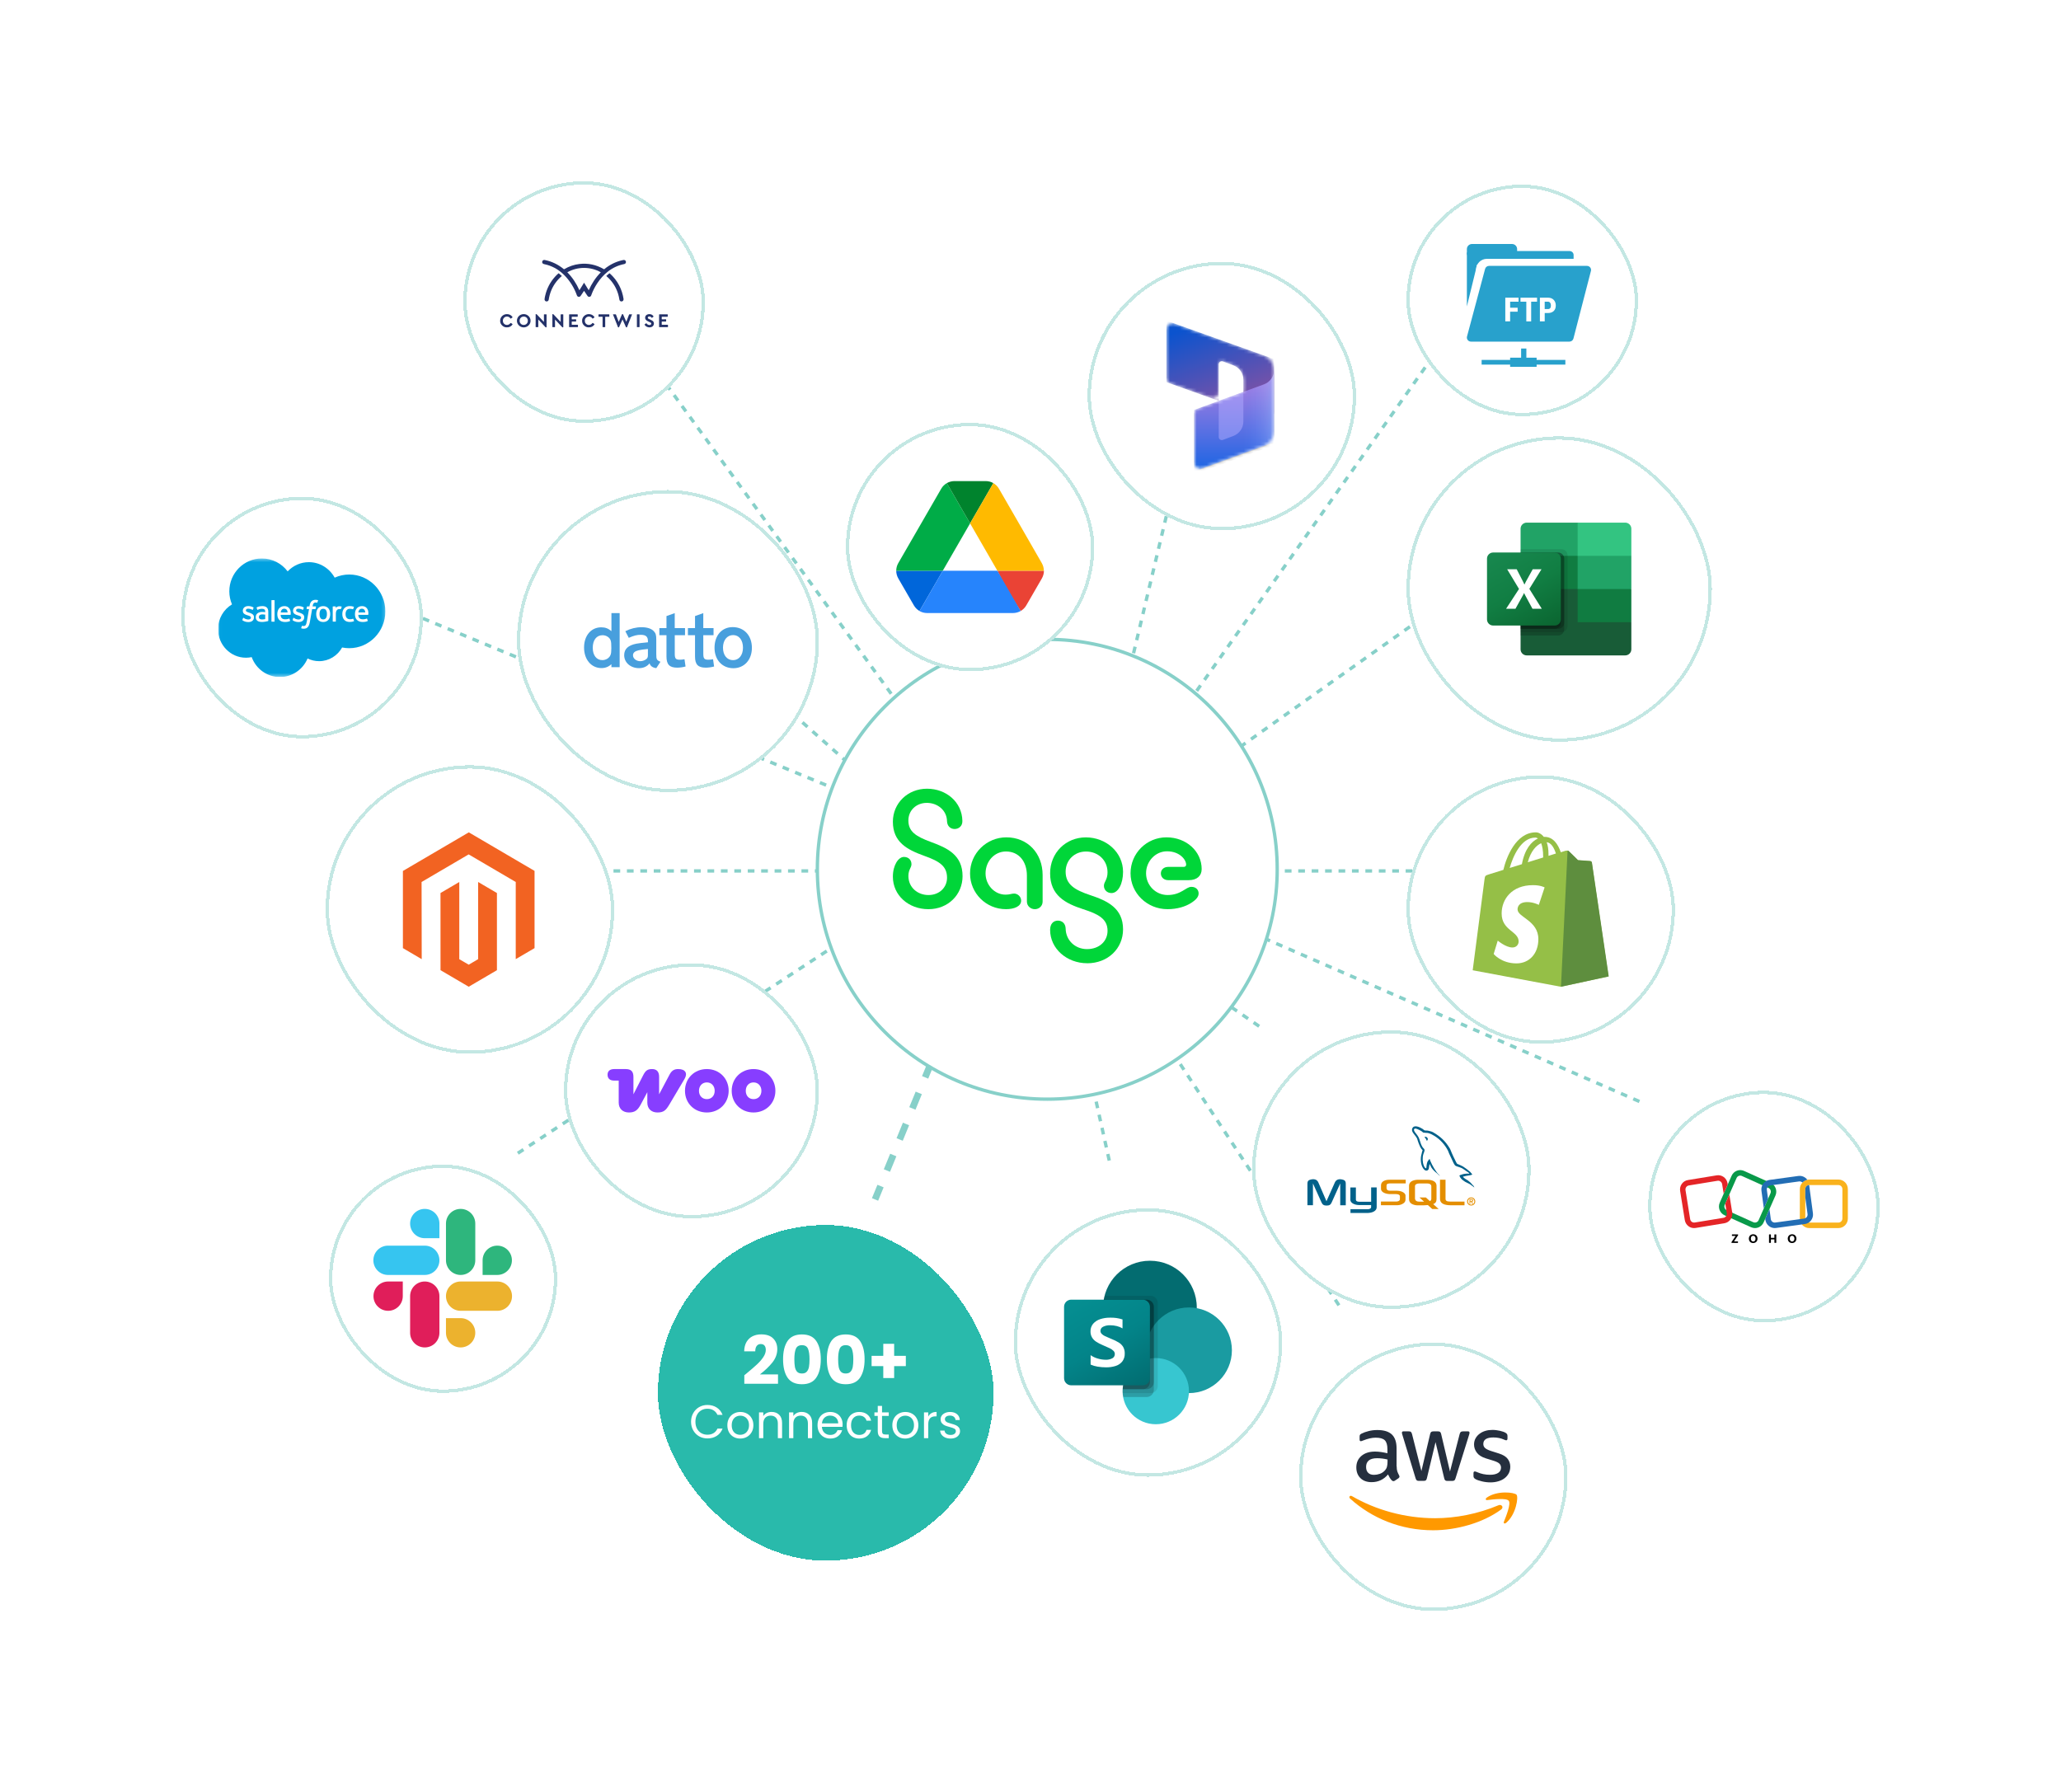 <svg width="614" height="534" viewBox="0 0 614 534" fill="none" xmlns="http://www.w3.org/2000/svg">
<line x1="423.289" y1="184.408" x2="323.052" y2="255.408" stroke="#87D0C9" stroke-dasharray="2 2"/>
<line x1="350.25" y1="142.116" x2="323.25" y2="255.116" stroke="#87D0C9" stroke-dasharray="2 2"/>
<line x1="468.764" y1="259.5" x2="107.764" y2="259.5" stroke="#87D0C9" stroke-dasharray="2 2"/>
<line x1="291.359" y1="242.294" x2="189.596" y2="102.294" stroke="#87D0C9" stroke-dasharray="2 2"/>
<line x1="340.355" y1="228.712" x2="433.592" y2="96.712" stroke="#87D0C9" stroke-dasharray="2 2"/>
<line x1="358.199" y1="271.542" x2="489.199" y2="328.542" stroke="#87D0C9" stroke-dasharray="2 2"/>
<line x1="263.038" y1="272.418" x2="153.037" y2="344.418" stroke="#87D0C9" stroke-dasharray="2 2"/>
<line x1="227.096" y1="204.626" x2="325.096" y2="291.626" stroke="#87D0C9" stroke-dasharray="2 2"/>
<line x1="292.689" y1="279.379" x2="260.688" y2="357.379" stroke="#87D0C9" stroke-width="2" stroke-dasharray="5 5"/>
<line x1="249.809" y1="235.462" x2="116.809" y2="180.462" stroke="#87D0C9" stroke-dasharray="2 2"/>
<line x1="292.255" y1="179.906" x2="295.491" y2="196.906" stroke="#87D0C9" stroke-dasharray="2 2"/>
<line x1="349.419" y1="313.725" x2="399.419" y2="389.725" stroke="#87D0C9" stroke-dasharray="2 2"/>
<line x1="320.488" y1="300.892" x2="330.488" y2="345.892" stroke="#87D0C9" stroke-dasharray="2 2"/>
<line x1="360.284" y1="295.588" x2="376.284" y2="306.588" stroke="#87D0C9" stroke-dasharray="2 2"/>
<circle cx="312" cy="259" r="68.5" fill="white" stroke="#87D0C9"/>
<g clip-path="url(#clip0_1568_15104)">
<path d="M276.164 235C281.92 235 286.598 238.998 286.706 244.57C286.76 246.139 285.629 247.005 284.39 247.005C283.152 247.005 282.183 246.139 282.129 244.679C282.075 241.541 279.437 239.22 276.105 239.22C272.982 239.22 270.619 241.438 270.619 244.462C270.619 247.763 272.826 249.217 277.397 250.895C282.291 252.68 286.76 254.784 286.76 261.054C286.76 266.513 282.512 270.895 276.595 270.895C270.678 270.895 266 266.783 266 261.216C266 257.754 267.669 255.325 269.278 255.325C270.678 255.325 271.54 256.245 271.54 257.489C271.54 258.571 270.625 259.058 270.625 261.006C270.625 264.469 273.424 266.681 276.595 266.681C279.927 266.681 282.135 264.354 282.135 261.547C282.135 258.084 279.927 256.63 275.357 255.006C270.248 253.161 266 250.949 266 244.835C266 239.322 270.409 235 276.164 235Z" fill="#00D639"/>
<path d="M299.64 270.889C293.831 270.889 288.991 266.188 288.991 260.243C288.991 254.297 293.885 249.488 299.802 249.488C306.149 249.488 310.612 254.243 310.612 260.73V268.623C310.612 269.975 309.535 270.895 308.297 270.895C307.059 270.895 305.928 269.975 305.928 268.623V260.892C305.928 256.624 303.505 253.702 299.688 253.702C296.302 253.702 293.61 256.57 293.61 260.243C293.61 263.651 296.248 266.567 299.58 266.567C300.819 266.567 301.357 266.242 302.111 266.242C303.134 266.242 304.211 267.108 304.211 268.352C304.211 270.029 302.219 270.895 299.64 270.895" fill="#00D639"/>
<path d="M323.87 287C317.845 287 312.844 282.678 312.844 277.057C312.844 275.163 313.921 274.304 315.159 274.304C316.397 274.304 317.42 275.115 317.474 276.684C317.528 280.195 320.322 282.792 323.822 282.792C327.531 282.792 329.954 280.411 329.954 277.333C329.954 273.817 327.262 272.362 322.691 270.901C317.367 269.17 312.844 266.795 312.844 260.2C312.844 254.147 317.468 249.5 323.493 249.5C329.517 249.5 334.572 253.93 334.572 259.768C334.572 263.332 333.119 266.092 331.132 266.092C329.786 266.092 328.871 265.118 328.871 263.928C328.871 262.737 329.948 262.142 329.948 259.93C329.948 256.203 327.04 253.714 323.547 253.714C320.053 253.714 317.468 256.311 317.468 259.714C317.468 263.549 320.214 265.172 324.731 266.687C329.948 268.418 334.572 270.576 334.572 276.907C334.572 282.581 330.109 287.012 323.87 287.012" fill="#00D639"/>
<path d="M347.776 270.889C341.751 270.889 336.804 266.134 336.804 260.188C336.804 254.243 341.59 249.488 347.507 249.488C353.423 249.488 357.994 253.648 357.994 258.944C357.994 261 356.54 262.244 354.177 262.244H347.991C346.753 262.244 345.837 261.379 345.837 260.243C345.837 259.106 346.753 258.295 347.991 258.295H352.616C353.046 258.295 353.369 258.078 353.369 257.646C353.369 256.077 351.377 253.648 347.668 253.648C344.222 253.648 341.428 256.618 341.428 260.188C341.428 263.759 344.276 266.675 347.83 266.675C351.916 266.675 353.262 264.24 354.931 264.24C356.331 264.24 357.085 265.16 357.085 266.188C357.085 267.162 356.439 268.028 354.823 269.056C353.208 270.084 350.791 270.895 347.776 270.895" fill="#00D639"/>
</g>
<g filter="url(#filter0_d_1568_15104)">
<rect x="246" y="110" width="74" height="74" rx="37" fill="white" shape-rendering="crispEdges"/>
<rect x="246.5" y="110.5" width="73" height="73" rx="36.5" stroke="#C3E7E3" shape-rendering="crispEdges"/>
<path d="M264.326 161.037L266.267 164.388C266.67 165.094 267.25 165.648 267.93 166.052L274.86 154.056H261C261 154.837 261.202 155.619 261.605 156.324L264.326 161.037Z" fill="#0066DA"/>
<path d="M283 139.944L276.07 127.948C275.39 128.351 274.81 128.906 274.407 129.611L261.605 151.788C261.209 152.478 261.001 153.26 261 154.056H274.86L283 139.944Z" fill="#00AC47"/>
<path d="M298.07 166.052C298.75 165.649 299.33 165.094 299.733 164.389L300.54 163.002L304.395 156.324C304.798 155.619 305 154.837 305 154.056H291.139L294.088 159.852L298.07 166.052Z" fill="#EA4335"/>
<path d="M283 139.944L289.931 127.948C289.25 127.545 288.469 127.343 287.663 127.343H278.338C277.532 127.343 276.751 127.57 276.07 127.948L283 139.944Z" fill="#00832D"/>
<path d="M291.139 154.056H274.86L267.93 166.052C268.61 166.455 269.391 166.657 270.198 166.657H295.802C296.608 166.657 297.389 166.43 298.07 166.052L291.139 154.056Z" fill="#2684FC"/>
<path d="M297.994 140.7L291.593 129.611C291.19 128.906 290.611 128.351 289.93 127.948L283 139.944L291.14 154.056H304.975C304.975 153.275 304.773 152.494 304.37 151.788L297.994 140.7Z" fill="#FFBA00"/>
</g>
<g filter="url(#filter1_d_1568_15104)">
<rect x="132" y="38" width="72" height="72" rx="36" fill="white" shape-rendering="crispEdges"/>
<rect x="132.5" y="38.5" width="71" height="71" rx="35.5" stroke="#C3E7E3" shape-rendering="crispEdges"/>
<path d="M168 70.654C167.793 70.96 167.596 71.252 167.399 71.544C167.262 71.747 167.124 71.951 166.987 72.154C166.837 72.377 166.624 72.472 166.361 72.431C166.113 72.392 165.952 72.239 165.867 72.002C165.087 69.822 163.914 67.879 162.318 66.198C160.839 64.64 159.084 63.516 157.007 62.916C156.683 62.822 156.354 62.747 156.024 62.677C155.674 62.603 155.457 62.281 155.528 61.952C155.605 61.598 155.921 61.395 156.281 61.467C158.404 61.888 160.285 62.811 161.952 64.179C162.013 64.229 162.052 64.229 162.118 64.19C163.506 63.368 165.001 62.847 166.604 62.658C169.2 62.352 171.627 62.873 173.881 64.191C173.948 64.23 173.987 64.229 174.048 64.179C175.542 62.95 177.219 62.079 179.1 61.605C179.308 61.553 179.519 61.508 179.729 61.465C180.079 61.394 180.399 61.606 180.472 61.953C180.541 62.285 180.325 62.608 179.976 62.677C178.176 63.036 176.551 63.778 175.105 64.907C173.849 65.888 172.812 67.068 171.939 68.394C171.222 69.483 170.627 70.634 170.181 71.859C170.162 71.913 170.145 71.969 170.125 72.022C170.039 72.255 169.874 72.397 169.629 72.432C169.375 72.468 169.166 72.378 169.021 72.164C168.71 71.708 168.403 71.249 168.094 70.792C168.067 70.751 168.038 70.71 168 70.654V70.654Z" fill="#24326A"/>
<path d="M161.386 66.231C160.99 66.561 160.623 66.909 160.283 67.286C158.875 68.85 157.974 70.666 157.57 72.728C157.533 72.912 157.505 73.098 157.475 73.283C157.419 73.625 157.136 73.845 156.784 73.817C156.467 73.791 156.215 73.513 156.232 73.18C156.252 72.812 156.337 72.452 156.42 72.094C156.918 69.933 157.907 68.027 159.406 66.387C159.704 66.061 160.022 65.755 160.353 65.462C160.405 65.415 160.438 65.412 160.496 65.458C160.802 65.701 161.101 65.954 161.386 66.23L161.386 66.231Z" fill="#24326A"/>
<path d="M179.145 73.82C178.819 73.819 178.571 73.595 178.523 73.257C178.442 72.691 178.318 72.135 178.151 71.588C177.619 69.855 176.733 68.328 175.468 67.023C175.223 66.769 174.966 66.526 174.693 66.301C174.617 66.239 174.63 66.211 174.694 66.151C174.954 65.912 175.223 65.683 175.498 65.462C175.558 65.415 175.592 65.412 175.651 65.464C176.822 66.496 177.765 67.703 178.483 69.087C179.128 70.333 179.548 71.65 179.76 73.035C179.827 73.477 179.557 73.822 179.144 73.82H179.145Z" fill="#24326A"/>
<path d="M178.326 79.899C178.464 79.581 178.593 79.283 178.722 78.986C178.908 78.554 179.1 78.124 179.276 77.688C179.322 77.575 179.395 77.597 179.476 77.59C179.554 77.584 179.595 77.606 179.629 77.685C179.931 78.392 180.239 79.097 180.545 79.802C180.554 79.823 180.564 79.843 180.584 79.885C180.647 79.722 180.702 79.576 180.758 79.43C180.972 78.869 181.186 78.308 181.398 77.746C181.421 77.682 181.448 77.657 181.519 77.658C181.776 77.663 182.033 77.66 182.304 77.66C182.199 77.928 182.099 78.187 181.997 78.445C181.607 79.438 181.216 80.431 180.823 81.424C180.802 81.479 180.798 81.554 180.699 81.542C180.605 81.53 180.518 81.561 180.461 81.428C180.153 80.71 179.83 79.999 179.512 79.286C179.497 79.251 179.479 79.218 179.456 79.169C179.31 79.491 179.172 79.8 179.033 80.108C178.833 80.555 178.627 81 178.436 81.451C178.385 81.572 178.3 81.528 178.22 81.541C178.14 81.553 178.117 81.505 178.092 81.443C177.613 80.222 177.131 79.001 176.651 77.781C176.637 77.746 176.626 77.71 176.608 77.661C176.889 77.661 177.161 77.662 177.432 77.66C177.5 77.659 177.497 77.714 177.512 77.753C177.771 78.436 178.029 79.119 178.287 79.802C178.297 79.828 178.307 79.852 178.326 79.9L178.326 79.899Z" fill="#24326A"/>
<path d="M159.348 79.225V79.336C159.348 80.011 159.346 80.686 159.35 81.361C159.35 81.455 159.321 81.475 159.234 81.473C159.038 81.466 158.842 81.468 158.646 81.472C158.581 81.474 158.562 81.454 158.562 81.388C158.563 80.15 158.563 78.91 158.562 77.672C158.562 77.605 158.584 77.597 158.645 77.588C158.782 77.568 158.863 77.634 158.948 77.725C159.621 78.441 160.296 79.154 160.971 79.868C160.983 79.881 160.993 79.9 161.028 79.896V79.777C161.028 79.11 161.03 78.442 161.025 77.775C161.024 77.676 161.053 77.655 161.146 77.658C161.331 77.666 161.516 77.666 161.7 77.658C161.79 77.655 161.815 77.679 161.815 77.771C161.811 78.553 161.812 79.336 161.812 80.118C161.812 80.548 161.81 80.977 161.815 81.407C161.816 81.507 161.798 81.548 161.686 81.544C161.586 81.54 161.518 81.513 161.449 81.438C160.772 80.71 160.091 79.987 159.41 79.263C159.396 79.248 159.386 79.223 159.348 79.226L159.348 79.225Z" fill="#24326A"/>
<path d="M156.044 79.916C156.044 79.186 156.047 78.48 156.042 77.775C156.042 77.676 156.069 77.654 156.163 77.658C156.347 77.665 156.532 77.665 156.717 77.658C156.805 77.654 156.832 77.677 156.832 77.77C156.828 78.483 156.829 79.197 156.829 79.91C156.829 80.412 156.826 80.915 156.832 81.417C156.834 81.525 156.8 81.544 156.703 81.542C156.609 81.54 156.541 81.52 156.473 81.446C155.789 80.71 155.099 79.978 154.411 79.246C154.402 79.236 154.391 79.228 154.364 79.204V79.334C154.364 80.009 154.362 80.684 154.367 81.359C154.367 81.452 154.34 81.474 154.252 81.472C154.056 81.465 153.86 81.467 153.663 81.471C153.6 81.472 153.578 81.455 153.578 81.388C153.58 80.149 153.58 78.91 153.578 77.671C153.578 77.606 153.599 77.594 153.661 77.587C153.789 77.573 153.871 77.624 153.957 77.715C154.63 78.435 155.309 79.15 155.987 79.866C155.999 79.879 156.014 79.889 156.044 79.915V79.916Z" fill="#24326A"/>
<path d="M190.356 79.562C190.356 78.963 190.357 78.365 190.354 77.767C190.353 77.684 190.368 77.657 190.458 77.658C191.246 77.662 192.034 77.662 192.822 77.658C192.908 77.658 192.935 77.678 192.931 77.765C192.924 77.93 192.922 78.095 192.931 78.26C192.937 78.361 192.899 78.377 192.808 78.376C192.289 78.371 191.77 78.376 191.251 78.371C191.168 78.371 191.137 78.387 191.141 78.477C191.149 78.661 191.148 78.845 191.141 79.029C191.138 79.114 191.159 79.141 191.248 79.139C191.617 79.134 191.986 79.139 192.355 79.135C192.437 79.134 192.459 79.157 192.456 79.237C192.45 79.39 192.447 79.544 192.457 79.697C192.463 79.795 192.424 79.807 192.34 79.806C191.975 79.802 191.61 79.807 191.244 79.803C191.164 79.802 191.139 79.823 191.141 79.905C191.146 80.158 191.146 80.411 191.141 80.664C191.139 80.746 191.165 80.766 191.245 80.766C191.791 80.762 192.337 80.766 192.882 80.762C192.968 80.762 193.004 80.778 192.999 80.874C192.991 81.046 192.995 81.219 192.998 81.391C192.999 81.45 192.982 81.472 192.92 81.472C192.09 81.47 191.259 81.469 190.429 81.472C190.339 81.472 190.355 81.42 190.355 81.368C190.355 80.766 190.355 80.163 190.355 79.562H190.356Z" fill="#24326A"/>
<path d="M163.546 79.561C163.546 78.963 163.548 78.365 163.544 77.767C163.543 77.684 163.56 77.658 163.649 77.658C164.437 77.663 165.225 77.662 166.012 77.658C166.095 77.658 166.115 77.681 166.112 77.761C166.106 77.925 166.102 78.091 166.113 78.255C166.121 78.364 166.079 78.377 165.984 78.376C165.47 78.372 164.955 78.376 164.44 78.372C164.348 78.371 164.324 78.396 164.328 78.485C164.335 78.669 164.334 78.853 164.328 79.037C164.325 79.116 164.344 79.141 164.428 79.139C164.796 79.135 165.166 79.14 165.534 79.135C165.621 79.134 165.647 79.157 165.643 79.243C165.636 79.397 165.637 79.55 165.643 79.703C165.646 79.783 165.623 79.807 165.541 79.806C165.173 79.802 164.804 79.808 164.435 79.802C164.347 79.8 164.326 79.826 164.328 79.91C164.334 80.163 164.333 80.416 164.328 80.67C164.327 80.746 164.349 80.765 164.424 80.765C164.97 80.762 165.516 80.766 166.062 80.761C166.156 80.76 166.187 80.782 166.182 80.879C166.174 81.048 166.177 81.217 166.181 81.385C166.183 81.449 166.166 81.472 166.098 81.472C165.276 81.47 164.453 81.469 163.631 81.473C163.538 81.473 163.545 81.427 163.545 81.367C163.546 80.764 163.545 80.162 163.545 79.56L163.546 79.561Z" fill="#24326A"/>
<path d="M143.001 79.575C142.972 78.426 144.029 77.454 145.259 77.603C145.853 77.675 146.325 77.943 146.664 78.44C146.714 78.514 146.722 78.555 146.636 78.608C146.49 78.699 146.349 78.8 146.213 78.906C146.147 78.957 146.117 78.945 146.073 78.881C145.875 78.596 145.612 78.407 145.264 78.338C144.539 78.195 143.851 78.731 143.817 79.467C143.795 79.932 143.936 80.322 144.324 80.598C144.868 80.984 145.62 80.852 146.036 80.306C146.102 80.219 146.18 80.208 146.27 80.271C146.396 80.359 146.518 80.452 146.648 80.534C146.716 80.577 146.72 80.611 146.677 80.677C146.363 81.16 145.914 81.44 145.35 81.518C144.543 81.629 143.872 81.376 143.37 80.723C143.115 80.393 142.998 80.014 143.001 79.575Z" fill="#24326A"/>
<path d="M167.418 79.569C167.356 78.536 168.327 77.541 169.48 77.591C170.149 77.62 170.686 77.88 171.072 78.436C171.126 78.514 171.13 78.558 171.041 78.613C170.894 78.703 170.754 78.805 170.617 78.91C170.553 78.959 170.527 78.945 170.486 78.886C170.286 78.597 170.021 78.403 169.668 78.337C168.931 78.2 168.254 78.739 168.225 79.487C168.205 80.006 168.391 80.421 168.858 80.673C169.415 80.973 170.069 80.813 170.454 80.289C170.531 80.183 170.577 80.185 170.669 80.26C170.793 80.362 170.928 80.452 171.064 80.539C171.128 80.581 171.129 80.612 171.09 80.672C170.775 81.161 170.323 81.442 169.754 81.519C168.947 81.629 168.278 81.373 167.777 80.72C167.525 80.391 167.418 80.043 167.418 79.569Z" fill="#24326A"/>
<path d="M187.489 77.592C187.973 77.599 188.386 77.796 188.676 78.233C188.719 78.297 188.717 78.332 188.651 78.379C188.52 78.471 188.391 78.57 188.268 78.674C188.204 78.728 188.175 78.714 188.128 78.652C187.928 78.389 187.668 78.252 187.329 78.305C187.073 78.344 186.932 78.556 187.011 78.775C187.041 78.859 187.107 78.911 187.179 78.957C187.371 79.079 187.585 79.156 187.791 79.248C187.994 79.339 188.189 79.442 188.375 79.567C188.994 79.981 188.93 80.913 188.335 81.304C187.611 81.78 186.456 81.511 186.031 80.757C186.004 80.711 186.004 80.686 186.048 80.654C186.194 80.548 186.339 80.441 186.48 80.329C186.532 80.288 186.554 80.309 186.586 80.35C186.771 80.585 186.991 80.769 187.295 80.827C187.433 80.852 187.572 80.854 187.706 80.812C187.868 80.762 187.981 80.665 188.007 80.487C188.032 80.309 187.957 80.187 187.804 80.099C187.575 79.966 187.327 79.871 187.088 79.759C186.914 79.677 186.747 79.585 186.597 79.463C186.284 79.211 186.144 78.886 186.208 78.489C186.273 78.082 186.535 77.834 186.904 77.687C187.081 77.617 187.268 77.594 187.488 77.592H187.489Z" fill="#24326A"/>
<path d="M173.914 77.66C174.418 77.66 174.921 77.662 175.425 77.658C175.505 77.658 175.529 77.678 175.526 77.759C175.519 77.931 175.519 78.105 175.526 78.277C175.529 78.361 175.501 78.377 175.423 78.376C175.088 78.371 174.754 78.378 174.42 78.371C174.326 78.37 174.298 78.391 174.299 78.49C174.303 79.444 174.3 80.399 174.304 81.354C174.304 81.449 174.279 81.477 174.183 81.474C173.999 81.466 173.814 81.466 173.63 81.474C173.539 81.477 173.515 81.451 173.515 81.359C173.519 80.405 173.515 79.45 173.52 78.495C173.52 78.391 173.491 78.371 173.393 78.372C173.059 78.379 172.724 78.372 172.39 78.377C172.319 78.378 172.298 78.358 172.3 78.287C172.305 78.107 172.305 77.927 172.3 77.747C172.298 77.671 172.327 77.66 172.393 77.66C172.901 77.663 173.408 77.662 173.915 77.662L173.914 77.66Z" fill="#24326A"/>
<path d="M184.531 79.571C184.531 80.165 184.528 80.76 184.533 81.354C184.534 81.453 184.503 81.476 184.41 81.473C184.218 81.466 184.026 81.468 183.834 81.473C183.761 81.475 183.743 81.45 183.743 81.38C183.745 80.169 183.745 78.957 183.743 77.745C183.743 77.67 183.77 77.657 183.837 77.659C184.032 77.663 184.229 77.665 184.424 77.658C184.511 77.655 184.533 77.679 184.533 77.765C184.529 78.367 184.531 78.969 184.531 79.571H184.531Z" fill="#24326A"/>
<path d="M172.992 65.132C171.453 66.683 170.283 68.481 169.388 70.486C168.924 69.731 168.468 68.989 168.001 68.228C167.537 68.983 167.081 69.725 166.614 70.485C165.72 68.483 164.549 66.684 163.01 65.132C166.035 63.392 169.953 63.387 172.992 65.132V65.132Z" fill="#FEFEFE"/>
<path d="M150.025 77.587C148.883 77.605 147.994 78.46 147.997 79.573C148 80.658 148.884 81.51 149.967 81.548C151.128 81.588 152.107 80.596 152.057 79.579C152.114 78.539 151.148 77.57 150.025 77.587V77.587ZM150.021 80.814C149.314 80.814 148.807 80.29 148.808 79.561C148.808 78.838 149.318 78.324 150.035 78.324C150.742 78.324 151.25 78.847 151.249 79.575C151.249 80.296 150.734 80.815 150.021 80.814H150.021Z" fill="#24326A"/>
</g>
<g filter="url(#filter2_d_1568_15104)">
<rect x="413" y="39" width="69" height="69" rx="34.5" fill="white" shape-rendering="crispEdges"/>
<rect x="413.5" y="39.5" width="68" height="68" rx="34" stroke="#C3E7E3" shape-rendering="crispEdges"/>
<path d="M460.343 91.236H435.396V92.637H460.343V91.236Z" fill="#28A1CC"/>
<path d="M451.779 90.572H443.886V93.301H451.779V90.572Z" fill="#28A1CC"/>
<path d="M448.726 87.844H447.162V90.72H448.726V87.844Z" fill="#28A1CC"/>
<path d="M444.444 56.699H432.529C431.686 56.699 431.003 57.376 431.003 58.211V59.465C431.003 60.3 431.686 60.977 432.529 60.977H444.444C445.287 60.977 445.971 60.3 445.971 59.465V58.211C445.971 57.376 445.287 56.699 444.444 56.699Z" fill="#28A1CC"/>
<path d="M434.131 62.51L431.003 75.306V59.228H435.396L434.131 62.51Z" fill="#28A1CC"/>
<path d="M461.608 58.801H434.13C433.472 58.801 432.938 59.329 432.938 59.981V61.677C432.938 62.329 433.472 62.857 434.13 62.857H461.608C462.266 62.857 462.799 62.329 462.799 61.677V59.981C462.799 59.329 462.266 58.801 461.608 58.801Z" fill="#28A1CC"/>
<path d="M436.967 61.124H463.536V69.664C463.536 71.419 462.099 72.85 460.319 72.85H436.967C435.195 72.85 433.75 71.427 433.75 69.664V64.302C433.75 62.547 435.187 61.117 436.967 61.117V61.124Z" fill="white"/>
<path d="M461.564 85.786H432.224C431.42 85.786 430.839 85.034 431.04 84.267L436.431 64.118C436.573 63.587 437.057 63.218 437.615 63.218H466.776C467.573 63.218 468.161 63.963 467.96 64.73L462.748 84.871C462.606 85.41 462.122 85.786 461.564 85.786Z" fill="#28A1CC"/>
<path d="M446.119 76.877H443.885V79.753H442.448V72.695H446.395V73.883H443.893V75.69H446.127V76.87L446.119 76.877Z" fill="white"/>
<path d="M451.92 73.89H450.155V79.761H448.711V73.89H446.976V72.703H451.913V73.89H451.92Z" fill="white"/>
<path d="M454.192 77.275V79.753H452.755V72.695H455.182C455.89 72.695 456.448 72.909 456.865 73.344C457.282 73.78 457.491 74.34 457.491 75.033C457.491 75.727 457.282 76.272 456.873 76.671C456.456 77.069 455.882 77.268 455.153 77.268H454.192V77.275ZM454.192 76.088H455.182C455.458 76.088 455.667 75.999 455.815 75.822C455.964 75.645 456.039 75.387 456.039 75.048C456.039 74.709 455.964 74.414 455.808 74.207C455.652 74.001 455.451 73.89 455.19 73.89H454.185V76.088H454.192Z" fill="white"/>
</g>
<g filter="url(#filter3_d_1568_15104)">
<rect x="485" y="309" width="69" height="69" rx="34.5" fill="white" shape-rendering="crispEdges"/>
<rect x="485.5" y="309.5" width="68" height="68" rx="34" stroke="#C3E7E3" shape-rendering="crispEdges"/>
<path d="M516.829 349.911C516.447 349.911 516.061 349.831 515.69 349.666L507.765 346.094C506.349 345.458 505.71 343.77 506.339 342.338L509.87 334.323C510.499 332.891 512.168 332.244 513.585 332.881L521.509 336.452C522.926 337.088 523.564 338.776 522.935 340.209L519.404 348.223C518.934 349.285 517.903 349.911 516.829 349.911ZM516.348 348.163C516.948 348.434 517.651 348.158 517.918 347.557L521.45 339.543C521.717 338.936 521.445 338.225 520.85 337.955L512.921 334.383C512.322 334.113 511.618 334.388 511.351 334.989L507.82 343.004C507.552 343.61 507.825 344.321 508.419 344.592L516.348 348.163Z" fill="#089949"/>
<path d="M541.687 349.916H533.009C531.459 349.916 530.196 348.639 530.196 347.071V338.295C530.196 336.727 531.459 335.45 533.009 335.45H541.687C543.237 335.45 544.5 336.727 544.5 338.295V347.071C544.5 348.639 543.237 349.916 541.687 349.916ZM533.009 337.093C532.356 337.093 531.821 337.634 531.821 338.295V347.071C531.821 347.732 532.356 348.273 533.009 348.273H541.687C542.34 348.273 542.875 347.732 542.875 347.071V338.295C542.875 337.634 542.34 337.093 541.687 337.093H533.009Z" fill="#F9B21D"/>
<path d="M509.192 339.903L508.023 342.548C508.008 342.578 507.993 342.603 507.978 342.628L508.434 345.473C508.538 346.129 508.097 346.745 507.453 346.851L498.885 348.253C498.573 348.303 498.256 348.228 497.998 348.043C497.741 347.857 497.573 347.577 497.523 347.261L496.136 338.596C496.087 338.28 496.161 337.96 496.344 337.699C496.527 337.439 496.805 337.268 497.117 337.218L505.685 335.816C505.75 335.806 505.814 335.801 505.873 335.801C506.443 335.801 506.953 336.222 507.047 336.813L507.508 339.678L508.716 336.938L508.652 336.552C508.404 335.004 506.958 333.947 505.428 334.198L496.859 335.6C496.121 335.716 495.468 336.121 495.032 336.737C494.591 337.354 494.418 338.105 494.536 338.856L495.923 347.522C496.042 348.273 496.443 348.929 497.052 349.375C497.533 349.731 498.102 349.911 498.692 349.911C498.84 349.911 498.994 349.901 499.147 349.876L507.716 348.474C509.246 348.223 510.291 346.76 510.044 345.213L509.192 339.903Z" fill="#E42527"/>
<path d="M519.469 344.041L520.727 341.191L520.37 338.541C520.326 338.225 520.41 337.91 520.603 337.654C520.796 337.399 521.074 337.234 521.391 337.193L529.989 336.011C530.043 336.006 530.098 336.001 530.152 336.001C530.41 336.001 530.657 336.086 530.87 336.247C530.91 336.277 530.945 336.312 530.979 336.342C531.361 335.936 531.861 335.646 532.42 335.52C532.262 335.3 532.074 335.105 531.851 334.934C531.252 334.474 530.514 334.278 529.771 334.378L521.163 335.561C520.42 335.661 519.756 336.051 519.306 336.658C518.85 337.264 518.657 338.01 518.756 338.761L519.469 344.041Z" fill="#226DB4"/>
<path d="M534.099 345.508L532.97 337.093C532.336 337.113 531.826 337.644 531.826 338.29V340.76L532.494 345.729C532.539 346.044 532.455 346.36 532.262 346.615C532.068 346.871 531.791 347.036 531.474 347.076L522.876 348.258C522.564 348.303 522.252 348.218 522 348.023C521.747 347.827 521.583 347.547 521.544 347.226L521.148 344.276L519.89 347.126L519.934 347.447C520.033 348.198 520.42 348.869 521.019 349.325C521.514 349.706 522.104 349.906 522.718 349.906C522.846 349.906 522.975 349.896 523.104 349.881L531.692 348.709C532.435 348.609 533.099 348.218 533.549 347.612C534.005 347.006 534.198 346.26 534.099 345.508Z" fill="#226DB4"/>
<path d="M526.601 353.047C526.601 352.296 527.145 351.755 527.888 351.755C528.656 351.755 529.176 352.286 529.176 353.052C529.176 353.828 528.646 354.364 527.878 354.364C527.106 354.364 526.601 353.828 526.601 353.047ZM528.582 353.057C528.582 352.601 528.364 352.21 527.873 352.21C527.378 352.21 527.19 352.616 527.19 353.077C527.19 353.513 527.423 353.914 527.898 353.914C528.388 353.909 528.582 353.483 528.582 353.057ZM521.108 351.795H521.474C521.529 351.795 521.573 351.84 521.573 351.895V352.827H522.614V351.895C522.614 351.84 522.658 351.795 522.713 351.795H523.079C523.134 351.795 523.178 351.84 523.178 351.895V354.224C523.178 354.279 523.134 354.324 523.079 354.324H522.718C522.663 354.324 522.619 354.279 522.619 354.224V353.282H521.578V354.224C521.578 354.279 521.534 354.324 521.479 354.324H521.113C521.058 354.324 521.014 354.279 521.014 354.224V351.895C521.009 351.84 521.053 351.795 521.108 351.795ZM515.011 353.047C515.011 352.296 515.556 351.755 516.299 351.755C517.066 351.755 517.587 352.286 517.587 353.052C517.587 353.828 517.057 354.364 516.289 354.364C515.516 354.364 515.011 353.828 515.011 353.047ZM516.997 353.057C516.997 352.601 516.779 352.21 516.289 352.21C515.794 352.21 515.605 352.616 515.605 353.077C515.605 353.513 515.838 353.914 516.314 353.914C516.804 353.909 516.997 353.483 516.997 353.057ZM509.84 354.079L511.069 352.246H510.058C510.004 352.246 509.959 352.2 509.959 352.145V351.9C509.959 351.845 510.004 351.8 510.058 351.8H511.717C511.772 351.8 511.817 351.845 511.817 351.9V351.995C511.817 352.015 511.812 352.035 511.802 352.05L510.598 353.883H511.678C511.732 353.883 511.777 353.929 511.777 353.984V354.229C511.777 354.284 511.732 354.329 511.678 354.329H509.925C509.87 354.329 509.826 354.284 509.826 354.229V354.139C509.821 354.114 509.83 354.094 509.84 354.079Z" fill="black"/>
</g>
<g filter="url(#filter4_d_1568_15104)">
<rect x="92" y="331" width="68" height="68" rx="34" fill="white" shape-rendering="crispEdges"/>
<rect x="92.5" y="331.5" width="67" height="67" rx="33.5" stroke="#C3E7E3" shape-rendering="crispEdges"/>
<g clip-path="url(#clip1_1568_15104)">
<path d="M113.995 370.194C113.995 372.609 112.044 374.56 109.63 374.56C107.216 374.56 105.265 372.609 105.265 370.194C105.265 367.78 107.216 365.829 109.63 365.829H113.995V370.194ZM116.178 370.194C116.178 367.78 118.129 365.829 120.543 365.829C122.958 365.829 124.909 367.78 124.909 370.194V381.108C124.909 383.522 122.958 385.473 120.543 385.473C118.129 385.473 116.178 383.522 116.178 381.108V370.194Z" fill="#E01E5A"/>
<path d="M120.543 352.929C118.129 352.929 116.178 350.978 116.178 348.564C116.178 346.15 118.129 344.198 120.543 344.198C122.957 344.198 124.909 346.15 124.909 348.564V352.929H120.543ZM120.543 355.145C122.957 355.145 124.909 357.096 124.909 359.51C124.909 361.924 122.957 363.876 120.543 363.876H109.597C107.183 363.876 105.231 361.924 105.231 359.51C105.231 357.096 107.183 355.145 109.597 355.145H120.543Z" fill="#36C5F0"/>
<path d="M137.776 359.51C137.776 357.096 139.727 355.145 142.141 355.145C144.555 355.145 146.506 357.096 146.506 359.51C146.506 361.924 144.555 363.876 142.141 363.876H137.776V359.51ZM135.593 359.51C135.593 361.924 133.642 363.876 131.228 363.876C128.813 363.876 126.862 361.924 126.862 359.51V348.564C126.862 346.15 128.813 344.198 131.228 344.198C133.642 344.198 135.593 346.15 135.593 348.564V359.51Z" fill="#2EB67D"/>
<path d="M131.227 376.742C133.641 376.742 135.592 378.694 135.592 381.108C135.592 383.522 133.641 385.473 131.227 385.473C128.813 385.473 126.861 383.522 126.861 381.108V376.742H131.227ZM131.227 374.56C128.813 374.56 126.861 372.609 126.861 370.194C126.861 367.78 128.813 365.829 131.227 365.829H142.173C144.587 365.829 146.538 367.78 146.538 370.194C146.538 372.609 144.587 374.56 142.173 374.56H131.227Z" fill="#ECB22E"/>
</g>
</g>
<g filter="url(#filter5_d_1568_15104)">
<rect x="413" y="114" width="91" height="91" rx="45.5" fill="white" shape-rendering="crispEdges"/>
<rect x="413.5" y="114.5" width="90" height="90" rx="45" stroke="#C3E7E3" shape-rendering="crispEdges"/>
<path d="M464 158.511L447 155.544V177.467C447 178.468 447.821 179.28 448.833 179.28H478.167C479.179 179.28 480 178.468 480 177.467V169.39L464 158.511Z" fill="#185C37"/>
<path d="M464 139.72H448.833C447.821 139.72 447 140.532 447 141.533V149.61L464 159.5L473 162.467L480 159.5V149.61L464 139.72Z" fill="#21A366"/>
<path d="M447 149.61H464V159.5H447V149.61Z" fill="#107C41"/>
<path opacity="0.1" d="M459.167 147.632H447V172.357H459.167C460.178 172.354 460.997 171.544 461 170.544V149.445C460.997 148.445 460.178 147.635 459.167 147.632Z" fill="black"/>
<path opacity="0.2" d="M458.167 148.621H447V173.346H458.167C459.178 173.343 459.997 172.533 460 171.533V150.434C459.997 149.434 459.178 148.624 458.167 148.621Z" fill="black"/>
<path opacity="0.2" d="M458.167 148.621H447V171.368H458.167C459.178 171.365 459.997 170.555 460 169.555V150.434C459.997 149.434 459.178 148.624 458.167 148.621Z" fill="black"/>
<path opacity="0.2" d="M457.167 148.621H447V171.368H457.167C458.178 171.365 458.997 170.555 459 169.555V150.434C458.997 149.434 458.178 148.624 457.167 148.621Z" fill="black"/>
<path d="M438.833 148.621H457.167C458.179 148.621 459 149.433 459 150.434V168.566C459 169.567 458.179 170.379 457.167 170.379H438.833C437.821 170.379 437 169.567 437 168.566V150.434C437 149.433 437.821 148.621 438.833 148.621Z" fill="url(#paint0_linear_1568_15104)"/>
<path d="M442.678 165.392L446.534 159.483L443.001 153.606H445.843L447.771 157.365C447.949 157.722 448.071 157.987 448.137 158.162H448.162C448.288 157.877 448.422 157.6 448.562 157.332L450.623 153.608H453.232L449.609 159.45L453.324 165.392H450.548L448.321 161.267C448.216 161.092 448.127 160.907 448.055 160.716H448.022C447.957 160.904 447.87 161.083 447.764 161.25L445.471 165.392H442.678Z" fill="white"/>
<path d="M478.167 139.72H464V149.61H480V141.533C480 140.532 479.179 139.72 478.167 139.72Z" fill="#33C481"/>
<path d="M464 159.5H480V169.39H464V159.5Z" fill="#107C41"/>
</g>
<g filter="url(#filter6_d_1568_15104)">
<rect x="296" y="344" width="80" height="80" rx="40" fill="white" shape-rendering="crispEdges"/>
<rect x="296.5" y="344.5" width="79" height="79" rx="39.5" stroke="#C3E7E3" shape-rendering="crispEdges"/>
<path d="M336.583 387.48C344.289 387.48 350.536 381.248 350.536 373.56C350.536 365.873 344.289 359.641 336.583 359.641C328.876 359.641 322.629 365.873 322.629 373.56C322.629 381.248 328.876 387.48 336.583 387.48Z" fill="#036C70"/>
<path d="M348.21 399.08C355.274 399.08 361.001 393.367 361.001 386.32C361.001 379.273 355.274 373.56 348.21 373.56C341.146 373.56 335.419 379.273 335.419 386.32C335.419 393.367 341.146 399.08 348.21 399.08Z" fill="#1A9BA1"/>
<path d="M338.325 408.359C343.784 408.359 348.209 403.945 348.209 398.499C348.209 393.054 343.784 388.64 338.325 388.64C332.867 388.64 328.441 393.054 328.441 398.499C328.441 403.945 332.867 408.359 338.325 408.359Z" fill="#37C6D0"/>
<path opacity="0.1" d="M338.907 372.203V396.957C338.902 397.817 338.379 398.59 337.582 398.917C337.328 399.024 337.055 399.08 336.779 399.08H328.454C328.442 398.882 328.442 398.697 328.442 398.5C328.438 398.306 328.446 398.112 328.465 397.92C328.678 394.212 330.968 390.94 334.384 389.464V387.306C326.781 386.104 321.595 378.982 322.8 371.398C322.808 371.345 322.817 371.293 322.826 371.24C322.884 370.849 322.965 370.462 323.07 370.08H336.779C337.953 370.085 338.903 371.033 338.907 372.203Z" fill="black"/>
<path opacity="0.2" d="M335.617 371.24H322.826C321.534 378.811 326.638 385.993 334.227 387.282C334.457 387.321 334.688 387.354 334.919 387.381C331.314 389.086 328.688 393.929 328.464 397.92C328.445 398.112 328.437 398.306 328.441 398.5C328.441 398.697 328.441 398.882 328.453 399.08C328.474 399.47 328.524 399.857 328.604 400.24H335.616C336.478 400.234 337.253 399.713 337.581 398.917C337.688 398.664 337.744 398.392 337.744 398.117V373.363C337.739 372.193 336.79 371.245 335.617 371.24Z" fill="black"/>
<path opacity="0.2" d="M335.617 371.24H322.826C321.534 378.811 326.639 385.994 334.229 387.282C334.384 387.309 334.54 387.332 334.696 387.354C331.207 389.182 328.684 394.013 328.465 397.92H335.617C336.788 397.911 337.736 396.966 337.745 395.797V373.363C337.74 372.193 336.79 371.245 335.617 371.24Z" fill="black"/>
<path opacity="0.2" d="M334.454 371.24H322.825C321.606 378.387 326.095 385.27 333.14 387.053C330.472 390.093 328.836 393.897 328.465 397.92H334.454C335.627 397.915 336.577 396.967 336.582 395.797V373.363C336.581 372.191 335.629 371.241 334.454 371.24Z" fill="black"/>
<path d="M313.131 371.24H334.45C335.628 371.24 336.582 372.192 336.582 373.367V394.633C336.582 395.808 335.628 396.76 334.45 396.76H313.131C311.954 396.76 311 395.808 311 394.633V373.367C311 372.192 311.954 371.24 313.131 371.24Z" fill="url(#paint1_linear_1568_15104)"/>
<path d="M320.52 383.74C320.02 383.409 319.603 382.969 319.3 382.453C319.006 381.914 318.86 381.307 318.876 380.694C318.85 379.863 319.131 379.052 319.665 378.414C320.227 377.776 320.953 377.304 321.765 377.048C322.691 376.744 323.66 376.594 324.634 376.605C325.915 376.558 327.194 376.737 328.413 377.133V379.801C327.883 379.48 327.307 379.246 326.704 379.105C326.05 378.945 325.378 378.864 324.705 378.866C323.995 378.84 323.289 378.989 322.65 379.299C322.157 379.512 321.837 379.996 321.836 380.531C321.834 380.856 321.959 381.169 322.185 381.404C322.452 381.68 322.767 381.905 323.115 382.067C323.503 382.26 324.084 382.516 324.86 382.835C324.945 382.862 325.028 382.895 325.108 382.935C325.871 383.232 326.607 383.594 327.308 384.017C327.839 384.344 328.285 384.791 328.608 385.323C328.94 385.926 329.101 386.608 329.074 387.295C329.111 388.148 328.85 388.987 328.334 389.668C327.82 390.295 327.132 390.756 326.357 390.995C325.445 391.28 324.494 391.418 323.539 391.404C322.681 391.408 321.826 391.338 320.98 391.195C320.267 391.078 319.57 390.874 318.907 390.587V387.774C319.541 388.226 320.249 388.564 321 388.772C321.748 389.004 322.526 389.129 323.309 389.141C324.035 389.186 324.759 389.033 325.403 388.698C325.854 388.444 326.128 387.963 326.117 387.446C326.12 387.086 325.977 386.741 325.721 386.488C325.403 386.176 325.035 385.92 324.632 385.73C324.167 385.498 323.482 385.192 322.577 384.813C321.857 384.524 321.168 384.165 320.52 383.74Z" fill="white"/>
</g>
<g filter="url(#filter7_d_1568_15104)">
<rect x="413" y="215" width="80" height="80" rx="40" fill="white" shape-rendering="crispEdges"/>
<rect x="413.5" y="215.5" width="79" height="79" rx="39.5" stroke="#C3E7E3" shape-rendering="crispEdges"/>
<path d="M468.199 240.947C468.172 240.704 467.956 240.596 467.795 240.596C467.633 240.596 464.103 240.327 464.103 240.327C464.103 240.327 461.65 237.875 461.354 237.632C461.085 237.363 460.572 237.443 460.357 237.497C460.33 237.497 459.818 237.659 458.983 237.929C458.147 235.53 456.719 233.347 454.159 233.347H453.916C453.216 232.431 452.299 232 451.545 232C445.616 232 442.76 239.411 441.871 243.183C439.553 243.911 437.909 244.396 437.721 244.477C436.427 244.881 436.4 244.908 436.239 246.121C436.104 247.037 432.735 273.095 432.735 273.095L458.956 278L473.184 274.928C473.211 274.874 468.226 241.189 468.199 240.947ZM457.527 238.306C456.881 238.494 456.099 238.737 455.318 239.006V238.521C455.318 237.066 455.129 235.88 454.779 234.937C456.126 235.099 456.961 236.581 457.527 238.306ZM453.135 235.234C453.485 236.15 453.728 237.443 453.728 239.222V239.492C452.273 239.95 450.737 240.408 449.147 240.92C450.036 237.524 451.734 235.854 453.135 235.234ZM451.41 233.563C451.68 233.563 451.949 233.671 452.165 233.832C450.251 234.722 448.23 236.958 447.395 241.486C446.128 241.89 444.916 242.24 443.757 242.617C444.727 239.168 447.152 233.563 451.41 233.563Z" fill="#95BF47"/>
<path d="M467.794 240.543C467.633 240.543 464.102 240.273 464.102 240.273C464.102 240.273 461.65 237.821 461.354 237.578C461.246 237.471 461.111 237.417 461.003 237.417L459.036 278L473.265 274.928C473.265 274.928 468.279 241.189 468.252 240.947C468.145 240.704 467.956 240.596 467.794 240.543Z" fill="#5E8E3E"/>
<path d="M454.159 248.411L452.434 253.612C452.434 253.612 450.871 252.777 449.012 252.777C446.236 252.777 446.102 254.528 446.102 254.959C446.102 257.331 452.3 258.247 452.3 263.825C452.3 268.218 449.524 271.047 445.778 271.047C441.251 271.047 438.987 268.245 438.987 268.245L440.2 264.256C440.2 264.256 442.571 266.305 444.566 266.305C445.886 266.305 446.425 265.281 446.425 264.526C446.425 261.427 441.359 261.292 441.359 256.172C441.359 251.887 444.431 247.737 450.656 247.737C452.973 247.711 454.159 248.411 454.159 248.411Z" fill="white"/>
</g>
<g filter="url(#filter8_d_1568_15104)">
<rect x="367" y="291" width="83" height="83" rx="41.5" fill="white" shape-rendering="crispEdges"/>
<rect x="367.5" y="291.5" width="82" height="82" rx="41" stroke="#C3E7E3" shape-rendering="crispEdges"/>
<path d="M383.5 343.107H385.146V336.606L387.697 342.275C387.998 342.959 388.41 343.205 389.219 343.205C390.027 343.205 390.422 342.963 390.722 342.275L393.273 336.606V343.109H394.921V336.615C394.921 335.983 394.668 335.676 394.144 335.518C392.892 335.127 392.054 335.465 391.673 336.311L389.172 341.906L386.748 336.307C386.385 335.463 385.529 335.123 384.277 335.514C383.754 335.672 383.5 335.979 383.5 336.611V343.105V343.107ZM396.289 337.815H397.935V341.398C397.919 341.594 397.997 342.051 398.9 342.064C399.361 342.072 402.452 342.064 402.482 342.064V337.797H404.132C404.132 337.797 404.132 343.615 404.132 343.64C404.142 345.076 402.351 345.386 401.527 345.412H396.326V344.303H401.536C402.597 344.189 402.472 343.664 402.472 343.486V343.055H398.97C397.341 343.041 396.304 342.328 396.29 341.512C396.29 341.437 396.326 337.852 396.29 337.816L396.289 337.815Z" fill="#00618A"/>
<path d="M405.403 343.107H410.139C410.694 343.107 411.233 342.992 411.661 342.791C412.374 342.465 412.721 342.019 412.721 341.439V340.236C412.721 339.762 412.325 339.318 411.55 339.021C411.137 338.863 410.632 338.779 410.139 338.779H408.143C407.479 338.779 407.161 338.578 407.083 338.135C407.067 338.082 407.067 338.037 407.067 337.986V337.236C407.067 337.193 407.067 337.152 407.083 337.1C407.161 336.762 407.337 336.666 407.923 336.611C407.97 336.611 408.034 336.602 408.081 336.602H412.784V335.504H408.159C407.493 335.504 407.145 335.547 406.829 335.641C405.847 335.947 405.419 336.436 405.419 337.279V338.24C405.419 338.978 406.259 339.613 407.667 339.76C407.825 339.769 407.983 339.781 408.141 339.781H409.852C409.917 339.781 409.979 339.781 410.026 339.791C410.548 339.834 410.77 339.928 410.928 340.117C411.026 340.215 411.055 340.307 411.055 340.41V341.371C411.055 341.486 410.977 341.635 410.817 341.762C410.675 341.889 410.436 341.973 410.12 341.994C410.055 341.994 410.009 342.004 409.946 342.004H405.399V343.101L405.403 343.107ZM422.994 341.197C422.994 342.326 423.834 342.961 425.529 343.088C425.688 343.099 425.846 343.107 426.004 343.109H430.297V342.012H425.973C425.006 342.012 424.643 341.769 424.643 341.187V335.506H422.996V341.197H422.994ZM413.77 341.254V337.34C413.77 336.346 414.469 335.742 415.85 335.551C415.997 335.529 416.145 335.52 416.295 335.52H419.422C419.577 335.52 419.731 335.529 419.883 335.551C421.264 335.74 421.963 336.344 421.963 337.34V341.254C421.963 342.06 421.666 342.492 420.983 342.773L422.606 344.238H420.694L419.381 343.053L418.059 343.137H416.297C415.997 343.137 415.678 343.094 415.329 342.998C414.278 342.713 413.774 342.162 413.774 341.252L413.77 341.254ZM415.549 341.156C415.549 341.209 415.565 341.262 415.581 341.326C415.678 341.781 416.104 342.035 416.752 342.035H418.249L416.874 340.795H418.786L419.981 341.877C420.202 341.76 420.348 341.578 420.395 341.348C420.411 341.295 420.411 341.242 420.411 341.189V337.436C420.411 337.393 420.411 337.338 420.395 337.287C420.297 336.863 419.871 336.621 419.237 336.621H416.752C416.02 336.621 415.545 336.94 415.545 337.436V341.16L415.549 341.156Z" fill="#E48E00"/>
<path d="M431.746 333.684C430.734 333.656 429.961 333.75 429.299 334.029C429.111 334.11 428.81 334.112 428.781 334.346C428.885 334.453 428.9 334.615 428.982 334.748C429.141 335.004 429.408 335.346 429.644 335.526C429.904 335.721 430.172 335.932 430.451 336.102C430.947 336.404 431.5 336.576 431.976 336.879C432.258 337.057 432.537 337.281 432.81 337.482C432.945 337.582 433.037 337.736 433.213 337.799V337.77C433.119 337.652 433.095 337.49 433.011 337.367L432.637 336.992C432.269 336.504 431.806 336.08 431.312 335.725C430.918 335.442 430.037 335.061 429.873 334.602L429.844 334.572C430.123 334.541 430.449 334.44 430.707 334.371C431.14 334.256 431.527 334.285 431.974 334.17L432.58 333.996V333.881C432.353 333.649 432.193 333.342 431.947 333.133C431.303 332.584 430.599 332.035 429.875 331.578C429.473 331.325 428.977 331.16 428.551 330.946C428.408 330.873 428.156 330.836 428.061 330.715C427.836 330.43 427.715 330.069 427.543 329.739C427.182 329.043 426.826 328.282 426.506 327.551C426.287 327.051 426.145 326.559 425.873 326.112C424.567 323.962 423.158 322.665 420.979 321.389C420.516 321.118 419.957 321.01 419.366 320.872L418.416 320.813C418.223 320.733 418.022 320.497 417.84 320.382C417.118 319.925 415.266 318.932 414.731 320.235C414.393 321.059 415.235 321.862 415.538 322.28C415.749 322.573 416.02 322.901 416.17 323.231C416.27 323.448 416.288 323.665 416.372 323.893C416.581 324.454 416.762 325.071 417.034 325.592C417.17 325.856 417.321 326.133 417.495 326.37C417.6 326.514 417.782 326.579 417.811 326.801C417.633 327.051 417.623 327.436 417.524 327.752C417.075 329.172 417.245 330.934 417.899 331.985C418.1 332.307 418.573 332.998 419.223 332.733C419.791 332.5 419.662 331.783 419.828 331.149C419.866 331.004 419.842 330.899 419.914 330.803V330.832L420.432 331.869C420.815 332.487 421.496 333.133 422.072 333.569C422.371 333.795 422.61 334.186 422.994 334.317V334.287H422.965C422.891 334.17 422.774 334.121 422.678 334.028C422.453 333.807 422.201 333.531 422.016 333.28C421.49 332.567 421.028 331.787 420.606 330.977C420.405 330.59 420.229 330.162 420.059 329.768C419.992 329.616 419.994 329.387 419.858 329.307C419.672 329.596 419.397 329.828 419.252 330.17C419.022 330.715 418.993 331.381 418.907 332.071C418.856 332.088 418.879 332.076 418.85 332.1C418.45 332.004 418.307 331.59 418.159 331.237C417.782 330.34 417.711 328.899 418.043 327.868C418.129 327.602 418.518 326.76 418.36 326.514C418.286 326.268 418.037 326.124 417.899 325.938C417.729 325.706 417.557 325.399 417.438 325.131C417.129 324.432 416.985 323.649 416.661 322.944C416.504 322.606 416.243 322.266 416.028 321.967C415.79 321.635 415.522 321.389 415.336 320.991C415.27 320.848 415.18 320.62 415.28 320.473C415.299 320.387 415.366 320.319 415.452 320.302C415.62 320.173 416.084 320.345 416.258 320.417C416.719 320.608 417.106 320.792 417.496 321.05C417.684 321.171 417.873 321.415 418.1 321.481H418.358C418.764 321.575 419.217 321.51 419.596 321.626C420.266 321.829 420.866 322.145 421.41 322.489C423.07 323.536 424.426 325.028 425.356 326.811C425.504 327.098 425.57 327.372 425.701 327.674C425.967 328.284 426.301 328.918 426.564 329.516C426.828 330.114 427.084 330.717 427.457 331.215C427.652 331.477 428.408 331.617 428.752 331.762C428.992 331.864 429.387 331.971 429.615 332.108C430.051 332.371 430.473 332.684 430.883 332.973C431.088 333.117 431.715 333.432 431.746 333.692V333.684Z" fill="#00618A"/>
<path fill-rule="evenodd" clip-rule="evenodd" d="M418.877 322.714C418.666 322.71 418.518 322.737 418.359 322.772V322.801H418.389C418.49 323.008 418.666 323.141 418.791 323.319L419.078 323.924L419.107 323.895C419.285 323.77 419.367 323.569 419.365 323.262C419.293 323.188 419.283 323.092 419.221 323.003C419.139 322.883 418.977 322.815 418.875 322.714H418.877Z" fill="#00618A"/>
<path fill-rule="evenodd" clip-rule="evenodd" d="M431.07 341.978C431.07 342.703 431.643 343.193 432.285 343.193C432.928 343.193 433.5 342.705 433.5 341.978C433.5 341.252 432.928 340.764 432.285 340.764C431.643 340.764 431.07 341.252 431.07 341.978ZM433.226 341.978C433.226 342.529 432.807 342.939 432.283 342.939C431.76 342.939 431.34 342.529 431.34 341.978C431.34 341.428 431.754 341.018 432.283 341.018C432.812 341.018 433.226 341.428 433.226 341.978ZM432.611 342.672H432.883L432.484 342.064C432.697 342.041 432.859 341.937 432.859 341.686C432.859 341.404 432.682 341.287 432.338 341.287H431.797V342.672H432.029V342.072H432.246L432.609 342.672H432.611ZM432.031 341.879V341.48H432.301C432.439 341.48 432.607 341.506 432.607 341.668C432.607 341.861 432.455 341.879 432.281 341.879H432.031Z" fill="#E48E00"/>
</g>
<g filter="url(#filter9_d_1568_15104)">
<rect x="318" y="62" width="80" height="80" rx="40" fill="white" shape-rendering="crispEdges"/>
<rect x="318.5" y="62.5" width="79" height="79" rx="39.5" stroke="#C3E7E3" shape-rendering="crispEdges"/>
<mask id="mask0_1568_15104" style="mask-type:luminance" maskUnits="userSpaceOnUse" x="336" y="80" width="44" height="44">
<path d="M380 80H336V124H380V80Z" fill="white"/>
</mask>
<g mask="url(#mask0_1568_15104)">
<mask id="mask1_1568_15104" style="mask-type:alpha" maskUnits="userSpaceOnUse" x="341" y="80" width="33" height="44">
<path d="M373.583 94.23C373.583 92.293 372.366 90.565 370.542 89.914L343.95 80.417C342.756 79.99 341.5 80.875 341.5 82.143V96.583C341.5 97.358 341.987 98.049 342.717 98.31L354.633 102.565C355.827 102.992 357.083 102.107 357.083 100.839V92.548C357.083 91.907 357.723 91.464 358.323 91.69L361.448 92.866C363.234 93.538 364.417 95.247 364.417 97.155V100.766L350.954 105.685C350.231 105.949 349.75 106.637 349.75 107.407V121.837C349.75 123.11 351.016 123.996 352.213 123.558L370.573 116.85C372.381 116.189 373.583 114.47 373.583 112.545L373.583 94.23Z" fill="white"/>
</mask>
<g mask="url(#mask1_1568_15104)">
<path d="M341.5 79.542L373.583 91V106.732C373.583 108 372.328 108.885 371.134 108.459L364.417 106.061V97.153C364.417 95.243 363.233 93.534 361.445 92.862L358.322 91.689C357.723 91.464 357.083 91.907 357.083 92.547V103.44L341.5 97.875V79.542Z" fill="url(#paint2_linear_1568_15104)"/>
<g filter="url(#filter10_f_1568_15104)">
<path d="M373.583 94.392C373.583 96.316 372.381 98.039 370.573 98.7L349.75 106.308V124.642L373.583 115.933V94.392Z" fill="black" fill-opacity="0.24"/>
</g>
<g filter="url(#filter11_f_1568_15104)">
<path d="M373.583 95.125C373.583 97.05 372.381 98.773 370.573 99.433L349.75 107.042V125.375L373.583 116.667V95.125Z" fill="black" fill-opacity="0.32"/>
</g>
<path d="M373.583 94.208C373.583 96.133 372.381 97.856 370.573 98.516L349.75 106.125V124.458L373.583 115.75V94.208Z" fill="url(#paint3_linear_1568_15104)"/>
<path opacity="0.5" d="M373.583 94.208C373.583 96.133 372.381 97.856 370.573 98.516L349.75 106.125V124.458L373.583 115.75V94.208Z" fill="url(#paint4_linear_1568_15104)"/>
<path opacity="0.5" d="M364.418 100.772L357.08 103.456L357.08 114.208C357.08 114.848 357.72 115.291 358.32 115.066L361.449 113.888C363.235 113.215 364.418 111.507 364.418 109.598V100.772Z" fill="#B0ADFF"/>
</g>
</g>
</g>
<g filter="url(#filter12_d_1568_15104)">
<rect x="190" y="349" width="100" height="100" rx="50" fill="#29BAAB" shape-rendering="crispEdges"/>
<path d="M215.741 393.76C216.194 393.4 216.401 393.233 216.361 393.26C217.668 392.18 218.694 391.293 219.441 390.6C220.201 389.907 220.841 389.18 221.361 388.42C221.881 387.66 222.141 386.92 222.141 386.2C222.141 385.653 222.014 385.227 221.761 384.92C221.508 384.613 221.128 384.46 220.621 384.46C220.114 384.46 219.714 384.653 219.421 385.04C219.141 385.413 219.001 385.947 219.001 386.64H215.701C215.728 385.507 215.968 384.56 216.421 383.8C216.888 383.04 217.494 382.48 218.241 382.12C219.001 381.76 219.841 381.58 220.761 381.58C222.348 381.58 223.541 381.987 224.341 382.8C225.154 383.613 225.561 384.673 225.561 385.98C225.561 387.407 225.074 388.733 224.101 389.96C223.128 391.173 221.888 392.36 220.381 393.52H225.781V396.3H215.741V393.76ZM227.287 389C227.287 386.707 227.727 384.9 228.607 383.58C229.5 382.26 230.933 381.6 232.907 381.6C234.88 381.6 236.307 382.26 237.187 383.58C238.08 384.9 238.527 386.707 238.527 389C238.527 391.32 238.08 393.14 237.187 394.46C236.307 395.78 234.88 396.44 232.907 396.44C230.933 396.44 229.5 395.78 228.607 394.46C227.727 393.14 227.287 391.32 227.287 389ZM235.167 389C235.167 387.653 235.02 386.62 234.727 385.9C234.433 385.167 233.827 384.8 232.907 384.8C231.987 384.8 231.38 385.167 231.087 385.9C230.793 386.62 230.647 387.653 230.647 389C230.647 389.907 230.7 390.66 230.807 391.26C230.913 391.847 231.127 392.327 231.447 392.7C231.78 393.06 232.267 393.24 232.907 393.24C233.547 393.24 234.027 393.06 234.347 392.7C234.68 392.327 234.9 391.847 235.007 391.26C235.113 390.66 235.167 389.907 235.167 389ZM240.334 389C240.334 386.707 240.774 384.9 241.654 383.58C242.547 382.26 243.98 381.6 245.954 381.6C247.927 381.6 249.354 382.26 250.234 383.58C251.127 384.9 251.574 386.707 251.574 389C251.574 391.32 251.127 393.14 250.234 394.46C249.354 395.78 247.927 396.44 245.954 396.44C243.98 396.44 242.547 395.78 241.654 394.46C240.774 393.14 240.334 391.32 240.334 389ZM248.214 389C248.214 387.653 248.067 386.62 247.774 385.9C247.48 385.167 246.874 384.8 245.954 384.8C245.034 384.8 244.427 385.167 244.134 385.9C243.84 386.62 243.694 387.653 243.694 389C243.694 389.907 243.747 390.66 243.854 391.26C243.96 391.847 244.174 392.327 244.494 392.7C244.827 393.06 245.314 393.24 245.954 393.24C246.594 393.24 247.074 393.06 247.394 392.7C247.727 392.327 247.947 391.847 248.054 391.26C248.16 390.66 248.214 389.907 248.214 389ZM263.86 391.04H260.38V394.6H257.14V391.04H253.66V387.98H257.14V384.4H260.38V387.98H263.86V391.04ZM199.873 407.614C199.873 406.662 200.088 405.808 200.517 405.052C200.947 404.287 201.53 403.689 202.267 403.26C203.014 402.831 203.84 402.616 204.745 402.616C205.809 402.616 206.738 402.873 207.531 403.386C208.325 403.899 208.903 404.627 209.267 405.57H207.741C207.471 404.982 207.079 404.529 206.565 404.212C206.061 403.895 205.455 403.736 204.745 403.736C204.064 403.736 203.453 403.895 202.911 404.212C202.37 404.529 201.945 404.982 201.637 405.57C201.329 406.149 201.175 406.83 201.175 407.614C201.175 408.389 201.329 409.07 201.637 409.658C201.945 410.237 202.37 410.685 202.911 411.002C203.453 411.319 204.064 411.478 204.745 411.478C205.455 411.478 206.061 411.324 206.565 411.016C207.079 410.699 207.471 410.246 207.741 409.658H209.267C208.903 410.591 208.325 411.315 207.531 411.828C206.738 412.332 205.809 412.584 204.745 412.584C203.84 412.584 203.014 412.374 202.267 411.954C201.53 411.525 200.947 410.932 200.517 410.176C200.088 409.42 199.873 408.566 199.873 407.614ZM214.51 412.626C213.791 412.626 213.138 412.463 212.55 412.136C211.971 411.809 211.514 411.347 211.178 410.75C210.851 410.143 210.688 409.443 210.688 408.65C210.688 407.866 210.856 407.175 211.192 406.578C211.537 405.971 212.004 405.509 212.592 405.192C213.18 404.865 213.838 404.702 214.566 404.702C215.294 404.702 215.952 404.865 216.54 405.192C217.128 405.509 217.59 405.967 217.926 406.564C218.271 407.161 218.444 407.857 218.444 408.65C218.444 409.443 218.267 410.143 217.912 410.75C217.567 411.347 217.095 411.809 216.498 412.136C215.901 412.463 215.238 412.626 214.51 412.626ZM214.51 411.506C214.967 411.506 215.397 411.399 215.798 411.184C216.199 410.969 216.521 410.647 216.764 410.218C217.016 409.789 217.142 409.266 217.142 408.65C217.142 408.034 217.021 407.511 216.778 407.082C216.535 406.653 216.218 406.335 215.826 406.13C215.434 405.915 215.009 405.808 214.552 405.808C214.085 405.808 213.656 405.915 213.264 406.13C212.881 406.335 212.573 406.653 212.34 407.082C212.107 407.511 211.99 408.034 211.99 408.65C211.99 409.275 212.102 409.803 212.326 410.232C212.559 410.661 212.867 410.983 213.25 411.198C213.633 411.403 214.053 411.506 214.51 411.506ZM223.857 404.688C224.79 404.688 225.546 404.973 226.125 405.542C226.704 406.102 226.993 406.914 226.993 407.978V412.5H225.733V408.16C225.733 407.395 225.542 406.811 225.159 406.41C224.776 405.999 224.254 405.794 223.591 405.794C222.919 405.794 222.382 406.004 221.981 406.424C221.589 406.844 221.393 407.455 221.393 408.258V412.5H220.119V404.828H221.393V405.92C221.645 405.528 221.986 405.225 222.415 405.01C222.854 404.795 223.334 404.688 223.857 404.688ZM232.812 404.688C233.745 404.688 234.501 404.973 235.08 405.542C235.659 406.102 235.948 406.914 235.948 407.978V412.5H234.688V408.16C234.688 407.395 234.497 406.811 234.114 406.41C233.731 405.999 233.209 405.794 232.546 405.794C231.874 405.794 231.337 406.004 230.936 406.424C230.544 406.844 230.348 407.455 230.348 408.258V412.5H229.074V404.828H230.348V405.92C230.6 405.528 230.941 405.225 231.37 405.01C231.809 404.795 232.289 404.688 232.812 404.688ZM245.029 408.37C245.029 408.613 245.015 408.869 244.987 409.14H238.855C238.902 409.896 239.159 410.489 239.625 410.918C240.101 411.338 240.675 411.548 241.347 411.548C241.898 411.548 242.355 411.422 242.719 411.17C243.093 410.909 243.354 410.563 243.503 410.134H244.875C244.67 410.871 244.259 411.473 243.643 411.94C243.027 412.397 242.262 412.626 241.347 412.626C240.619 412.626 239.966 412.463 239.387 412.136C238.818 411.809 238.37 411.347 238.043 410.75C237.717 410.143 237.553 409.443 237.553 408.65C237.553 407.857 237.712 407.161 238.029 406.564C238.347 405.967 238.79 405.509 239.359 405.192C239.938 404.865 240.601 404.702 241.347 404.702C242.075 404.702 242.719 404.861 243.279 405.178C243.839 405.495 244.269 405.934 244.567 406.494C244.875 407.045 245.029 407.67 245.029 408.37ZM243.713 408.104C243.713 407.619 243.606 407.203 243.391 406.858C243.177 406.503 242.883 406.237 242.509 406.06C242.145 405.873 241.739 405.78 241.291 405.78C240.647 405.78 240.097 405.985 239.639 406.396C239.191 406.807 238.935 407.376 238.869 408.104H243.713ZM246.235 408.65C246.235 407.857 246.393 407.166 246.711 406.578C247.028 405.981 247.467 405.519 248.027 405.192C248.596 404.865 249.245 404.702 249.973 404.702C250.915 404.702 251.69 404.931 252.297 405.388C252.913 405.845 253.319 406.48 253.515 407.292H252.143C252.012 406.825 251.755 406.457 251.373 406.186C250.999 405.915 250.533 405.78 249.973 405.78C249.245 405.78 248.657 406.032 248.209 406.536C247.761 407.031 247.537 407.735 247.537 408.65C247.537 409.574 247.761 410.288 248.209 410.792C248.657 411.296 249.245 411.548 249.973 411.548C250.533 411.548 250.999 411.417 251.373 411.156C251.746 410.895 252.003 410.521 252.143 410.036H253.515C253.309 410.82 252.899 411.45 252.283 411.926C251.667 412.393 250.897 412.626 249.973 412.626C249.245 412.626 248.596 412.463 248.027 412.136C247.467 411.809 247.028 411.347 246.711 410.75C246.393 410.153 246.235 409.453 246.235 408.65ZM256.769 405.878V410.4C256.769 410.773 256.848 411.039 257.007 411.198C257.165 411.347 257.441 411.422 257.833 411.422H258.771V412.5H257.623C256.913 412.5 256.381 412.337 256.027 412.01C255.672 411.683 255.495 411.147 255.495 410.4V405.878H254.501V404.828H255.495V402.896H256.769V404.828H258.771V405.878H256.769ZM263.66 412.626C262.942 412.626 262.288 412.463 261.7 412.136C261.122 411.809 260.664 411.347 260.328 410.75C260.002 410.143 259.838 409.443 259.838 408.65C259.838 407.866 260.006 407.175 260.342 406.578C260.688 405.971 261.154 405.509 261.742 405.192C262.33 404.865 262.988 404.702 263.716 404.702C264.444 404.702 265.102 404.865 265.69 405.192C266.278 405.509 266.74 405.967 267.076 406.564C267.422 407.161 267.594 407.857 267.594 408.65C267.594 409.443 267.417 410.143 267.062 410.75C266.717 411.347 266.246 411.809 265.648 412.136C265.051 412.463 264.388 412.626 263.66 412.626ZM263.66 411.506C264.118 411.506 264.547 411.399 264.948 411.184C265.35 410.969 265.672 410.647 265.914 410.218C266.166 409.789 266.292 409.266 266.292 408.65C266.292 408.034 266.171 407.511 265.928 407.082C265.686 406.653 265.368 406.335 264.976 406.13C264.584 405.915 264.16 405.808 263.702 405.808C263.236 405.808 262.806 405.915 262.414 406.13C262.032 406.335 261.724 406.653 261.49 407.082C261.257 407.511 261.14 408.034 261.14 408.65C261.14 409.275 261.252 409.803 261.476 410.232C261.71 410.661 262.018 410.983 262.4 411.198C262.783 411.403 263.203 411.506 263.66 411.506ZM270.543 406.074C270.767 405.635 271.085 405.295 271.495 405.052C271.915 404.809 272.424 404.688 273.021 404.688V406.004H272.685C271.257 406.004 270.543 406.779 270.543 408.328V412.5H269.269V404.828H270.543V406.074ZM277.208 412.626C276.62 412.626 276.093 412.528 275.626 412.332C275.159 412.127 274.791 411.847 274.52 411.492C274.249 411.128 274.1 410.713 274.072 410.246H275.388C275.425 410.629 275.603 410.941 275.92 411.184C276.247 411.427 276.671 411.548 277.194 411.548C277.679 411.548 278.062 411.441 278.342 411.226C278.622 411.011 278.762 410.741 278.762 410.414C278.762 410.078 278.613 409.831 278.314 409.672C278.015 409.504 277.553 409.341 276.928 409.182C276.359 409.033 275.892 408.883 275.528 408.734C275.173 408.575 274.865 408.347 274.604 408.048C274.352 407.74 274.226 407.339 274.226 406.844C274.226 406.452 274.343 406.093 274.576 405.766C274.809 405.439 275.141 405.183 275.57 404.996C275.999 404.8 276.489 404.702 277.04 404.702C277.889 404.702 278.575 404.917 279.098 405.346C279.621 405.775 279.901 406.363 279.938 407.11H278.664C278.636 406.709 278.473 406.387 278.174 406.144C277.885 405.901 277.493 405.78 276.998 405.78C276.541 405.78 276.177 405.878 275.906 406.074C275.635 406.27 275.5 406.527 275.5 406.844C275.5 407.096 275.579 407.306 275.738 407.474C275.906 407.633 276.111 407.763 276.354 407.866C276.606 407.959 276.951 408.067 277.39 408.188C277.941 408.337 278.389 408.487 278.734 408.636C279.079 408.776 279.373 408.991 279.616 409.28C279.868 409.569 279.999 409.947 280.008 410.414C280.008 410.834 279.891 411.212 279.658 411.548C279.425 411.884 279.093 412.15 278.664 412.346C278.244 412.533 277.759 412.626 277.208 412.626Z" fill="white"/>
</g>
<g filter="url(#filter13_d_1568_15104)">
<rect x="91" y="212" width="86" height="86" rx="43" fill="white" shape-rendering="crispEdges"/>
<rect x="91.5" y="212.5" width="85" height="85" rx="42.5" stroke="#C3E7E3" shape-rendering="crispEdges"/>
<path d="M133.661 232L114.031 243.509V266.496L119.635 269.787L119.595 246.794L133.621 238.571L147.647 246.794V269.776L153.251 266.496V243.489L133.661 232Z" fill="#F26322"/>
<path d="M136.44 269.782L133.641 271.434L130.827 269.797V246.794L125.229 250.08L125.238 273.072L133.636 278L142.044 273.072V250.08L136.44 246.794V269.782Z" fill="#F26322"/>
</g>
<g filter="url(#filter14_d_1568_15104)">
<rect x="148" y="130" width="90" height="90" rx="45" fill="white" shape-rendering="crispEdges"/>
<rect x="148.5" y="130.5" width="89" height="89" rx="44.5" stroke="#C3E7E3" shape-rendering="crispEdges"/>
<path d="M175.881 179.152C175.539 180.05 174.543 180.685 173.439 180.685C171.701 180.685 170.588 179.25 170.588 177.023C170.588 174.708 171.711 173.263 173.518 173.263C174.611 173.263 175.666 173.947 175.93 174.845C176.076 175.285 176.125 175.89 176.125 177.14C176.125 178.126 176.057 178.742 175.881 179.152ZM176.154 166.681V172.052C175.207 171.251 174.328 170.91 173.127 170.91C170.1 170.91 168 173.371 168 176.935C168 180.519 170.148 183.058 173.195 183.058C174.338 183.058 175.344 182.667 176.145 181.886V182.785H178.605V166.671L176.154 166.681Z" fill="#489FDD"/>
<path d="M187.023 179.103C187.023 179.787 186.926 180.05 186.584 180.343C186.145 180.734 185.393 181.007 184.758 181.007C183.566 181.007 182.58 180.226 182.58 179.269C182.58 178.488 183.098 178.029 184.24 177.755C185.002 177.58 185.627 177.511 187.023 177.365V179.103ZM189.514 178.888V174.611C189.514 173.224 189.367 172.687 188.762 172.052C188.059 171.291 186.76 170.88 185.148 170.88C183.518 170.88 181.877 171.271 180.295 172.072L181.32 174.044C182.951 173.341 183.762 173.146 184.885 173.146C186.398 173.146 187.014 173.683 187.033 175.001V175.373C185.061 175.568 184.396 175.646 183.615 175.783C181.125 176.271 179.953 177.365 179.953 179.22C179.953 181.417 181.857 183.078 184.367 183.078C185.705 183.078 186.76 182.589 187.512 181.642C187.756 182.443 188.41 182.931 189.514 183.078L190.764 181.173C189.631 180.714 189.514 180.47 189.514 178.888Z" fill="#489FDD"/>
<path d="M195.021 178.791C195.021 180.226 195.314 180.568 196.535 180.568C196.945 180.568 197.414 180.519 197.922 180.421L198.234 182.589C197.434 182.804 196.525 182.931 195.744 182.931C193.449 182.931 192.551 181.984 192.551 179.611V173.263H190.432V171.144H192.551V167.56L195.012 166.681V171.144H198.078V173.263H195.021V178.791Z" fill="#489FDD"/>
<path d="M203.527 178.791C203.527 180.226 203.82 180.568 205.041 180.568C205.451 180.568 205.92 180.519 206.428 180.421L206.74 182.589C205.939 182.804 205.031 182.931 204.25 182.931C201.955 182.931 201.057 181.984 201.057 179.611V173.263H198.938V171.144H201.057V167.56L203.518 166.681V171.144H206.574V173.263H203.518L203.527 178.791Z" fill="#489FDD"/>
<path d="M212.385 180.695C210.578 180.695 209.387 179.21 209.387 176.984C209.387 174.757 210.607 173.224 212.414 173.224C214.172 173.224 215.344 174.718 215.344 176.984C215.344 179.201 214.143 180.695 212.385 180.695ZM212.287 170.851C209.045 170.851 206.867 173.322 206.867 177.023C206.867 180.607 209.162 183.097 212.482 183.097C215.734 183.097 218 180.587 218 177.023C218 173.371 215.686 170.851 212.287 170.851Z" fill="#489FDD"/>
</g>
<g filter="url(#filter15_d_1568_15104)">
<rect x="162" y="271" width="76" height="76" rx="38" fill="white" shape-rendering="crispEdges"/>
<rect x="162.5" y="271.5" width="75" height="75" rx="37.5" stroke="#C3E7E3" shape-rendering="crispEdges"/>
<path fill-rule="evenodd" clip-rule="evenodd" d="M196.079 302.532C194.908 302.532 194.145 302.913 193.464 304.193L190.36 310.049V304.847C190.36 303.295 189.624 302.532 188.263 302.532C186.901 302.532 186.329 302.995 185.648 304.302L182.707 310.049V304.901C182.707 303.24 182.026 302.532 180.365 302.532H176.988C175.708 302.532 175 303.131 175 304.221C175 305.31 175.681 305.964 176.934 305.964H178.322V312.527C178.322 314.379 179.575 315.468 181.373 315.468C183.17 315.468 183.987 314.76 184.886 313.099L186.847 309.422V312.527C186.847 314.351 188.045 315.468 189.869 315.468C191.694 315.468 192.375 314.842 193.41 313.099L197.931 305.473C198.911 303.812 198.23 302.532 196.051 302.532C196.051 302.532 196.051 302.532 196.079 302.532Z" fill="#873EFF"/>
<path fill-rule="evenodd" clip-rule="evenodd" d="M204.575 302.532C200.871 302.532 198.066 305.283 198.066 309.014C198.066 312.745 200.899 315.468 204.575 315.468C208.252 315.468 211.057 312.717 211.084 309.014C211.084 305.283 208.252 302.532 204.575 302.532ZM204.575 311.492C203.186 311.492 202.233 310.457 202.233 309.014C202.233 307.57 203.186 306.508 204.575 306.508C205.964 306.508 206.917 307.57 206.917 309.014C206.917 310.457 205.991 311.492 204.575 311.492Z" fill="#873EFF"/>
<path fill-rule="evenodd" clip-rule="evenodd" d="M218.491 302.532C214.815 302.532 211.982 305.283 211.982 309.014C211.982 312.745 214.815 315.468 218.491 315.468C222.168 315.468 225 312.717 225 309.014C225 305.31 222.168 302.532 218.491 302.532ZM218.491 311.492C217.075 311.492 216.176 310.457 216.176 309.014C216.176 307.57 217.102 306.508 218.491 306.508C219.88 306.508 220.833 307.57 220.833 309.014C220.833 310.457 219.907 311.492 218.491 311.492Z" fill="#873EFF"/>
</g>
<g filter="url(#filter16_d_1568_15104)">
<rect x="381" y="384" width="80" height="80" rx="40" fill="white" shape-rendering="crispEdges"/>
<rect x="381.5" y="384.5" width="79" height="79" rx="39.5" stroke="#C3E7E3" shape-rendering="crispEdges"/>
<path d="M410.09 420.909C410.09 421.525 410.157 422.023 410.273 422.389C410.406 422.755 410.573 423.154 410.806 423.587C410.889 423.72 410.922 423.853 410.922 423.969C410.922 424.135 410.822 424.302 410.606 424.468L409.558 425.166C409.409 425.266 409.259 425.316 409.126 425.316C408.96 425.316 408.793 425.233 408.627 425.083C408.394 424.834 408.195 424.568 408.028 424.302C407.862 424.019 407.696 423.703 407.513 423.32C406.216 424.85 404.586 425.615 402.624 425.615C401.227 425.615 400.113 425.216 399.298 424.418C398.483 423.62 398.067 422.556 398.067 421.225C398.067 419.812 398.566 418.664 399.581 417.8C400.595 416.935 401.942 416.502 403.655 416.502C404.22 416.502 404.802 416.552 405.418 416.635C406.033 416.719 406.665 416.852 407.33 417.001V415.787C407.33 414.523 407.064 413.642 406.548 413.127C406.016 412.611 405.118 412.362 403.838 412.362C403.256 412.362 402.657 412.428 402.042 412.578C401.427 412.728 400.828 412.91 400.246 413.143C399.98 413.26 399.78 413.326 399.664 413.359C399.547 413.393 399.464 413.409 399.398 413.409C399.165 413.409 399.049 413.243 399.049 412.894V412.079C399.049 411.813 399.082 411.613 399.165 411.497C399.248 411.381 399.398 411.264 399.631 411.148C400.213 410.848 400.911 410.599 401.726 410.399C402.541 410.183 403.405 410.083 404.32 410.083C406.299 410.083 407.746 410.532 408.677 411.43C409.592 412.328 410.057 413.692 410.057 415.521V420.909H410.09ZM403.339 423.437C403.888 423.437 404.453 423.337 405.052 423.138C405.65 422.938 406.183 422.572 406.632 422.073C406.898 421.757 407.097 421.408 407.197 421.009C407.297 420.61 407.363 420.128 407.363 419.562V418.864C406.881 418.747 406.365 418.648 405.833 418.581C405.301 418.515 404.786 418.481 404.27 418.481C403.156 418.481 402.341 418.697 401.792 419.146C401.244 419.595 400.978 420.227 400.978 421.059C400.978 421.84 401.177 422.422 401.593 422.822C401.992 423.237 402.574 423.437 403.339 423.437ZM416.692 425.233C416.393 425.233 416.194 425.183 416.06 425.067C415.927 424.967 415.811 424.734 415.711 424.418L411.803 411.563C411.704 411.231 411.654 411.015 411.654 410.898C411.654 410.632 411.787 410.483 412.053 410.483H413.682C413.998 410.483 414.215 410.532 414.331 410.649C414.464 410.749 414.564 410.981 414.664 411.297L417.457 422.306L420.052 411.297C420.135 410.965 420.234 410.749 420.368 410.649C420.501 410.549 420.733 410.483 421.033 410.483H422.363C422.679 410.483 422.895 410.532 423.028 410.649C423.161 410.749 423.278 410.981 423.344 411.297L425.972 422.439L428.849 411.297C428.948 410.965 429.065 410.749 429.181 410.649C429.314 410.549 429.53 410.483 429.83 410.483H431.376C431.642 410.483 431.792 410.616 431.792 410.898C431.792 410.981 431.775 411.065 431.759 411.164C431.742 411.264 431.709 411.397 431.642 411.58L427.635 424.435C427.535 424.767 427.418 424.983 427.285 425.083C427.152 425.183 426.936 425.25 426.653 425.25H425.223C424.907 425.25 424.691 425.2 424.558 425.083C424.425 424.967 424.309 424.751 424.242 424.418L421.665 413.692L419.104 424.401C419.021 424.734 418.921 424.95 418.788 425.067C418.655 425.183 418.422 425.233 418.123 425.233H416.692ZM438.061 425.682C437.197 425.682 436.332 425.582 435.5 425.383C434.669 425.183 434.02 424.967 433.588 424.717C433.322 424.568 433.139 424.401 433.072 424.252C433.006 424.102 432.973 423.936 432.973 423.786V422.938C432.973 422.589 433.106 422.422 433.355 422.422C433.455 422.422 433.555 422.439 433.654 422.472C433.754 422.506 433.904 422.572 434.07 422.639C434.636 422.888 435.251 423.088 435.899 423.221C436.565 423.354 437.213 423.42 437.878 423.42C438.926 423.42 439.741 423.237 440.306 422.871C440.872 422.506 441.171 421.974 441.171 421.292C441.171 420.826 441.021 420.444 440.722 420.128C440.423 419.812 439.857 419.529 439.042 419.263L436.631 418.515C435.417 418.132 434.519 417.567 433.97 416.818C433.422 416.087 433.139 415.272 433.139 414.407C433.139 413.709 433.289 413.093 433.588 412.561C433.887 412.029 434.286 411.563 434.785 411.198C435.284 410.815 435.85 410.532 436.515 410.333C437.18 410.133 437.878 410.05 438.61 410.05C438.976 410.05 439.358 410.067 439.724 410.117C440.107 410.167 440.456 410.233 440.805 410.3C441.138 410.383 441.454 410.466 441.753 410.566C442.052 410.665 442.285 410.765 442.451 410.865C442.684 410.998 442.851 411.131 442.95 411.281C443.05 411.414 443.1 411.597 443.1 411.83V412.611C443.1 412.96 442.967 413.143 442.718 413.143C442.584 413.143 442.368 413.077 442.086 412.944C441.138 412.511 440.073 412.295 438.893 412.295C437.945 412.295 437.197 412.445 436.681 412.761C436.166 413.077 435.899 413.559 435.899 414.241C435.899 414.706 436.066 415.106 436.398 415.421C436.731 415.737 437.346 416.053 438.228 416.336L440.589 417.084C441.786 417.467 442.651 417.999 443.167 418.681C443.682 419.363 443.931 420.144 443.931 421.009C443.931 421.724 443.782 422.373 443.499 422.938C443.2 423.503 442.801 424.002 442.285 424.401C441.77 424.817 441.154 425.116 440.439 425.333C439.691 425.565 438.909 425.682 438.061 425.682Z" fill="#252F3E"/>
<path fill-rule="evenodd" clip-rule="evenodd" d="M441.204 433.764C435.733 437.805 427.784 439.95 420.95 439.95C411.371 439.95 402.74 436.408 396.222 430.521C395.706 430.055 396.172 429.423 396.787 429.789C403.838 433.88 412.535 436.358 421.532 436.358C427.601 436.358 434.27 435.094 440.406 432.5C441.321 432.084 442.102 433.099 441.204 433.764Z" fill="#FF9900"/>
<path fill-rule="evenodd" clip-rule="evenodd" d="M443.482 431.17C442.784 430.272 438.859 430.737 437.08 430.953C436.548 431.02 436.465 430.554 436.947 430.205C440.073 428.01 445.212 428.642 445.811 429.374C446.409 430.122 445.644 435.26 442.718 437.722C442.269 438.104 441.836 437.904 442.036 437.406C442.701 435.759 444.181 432.051 443.482 431.17Z" fill="#FF9900"/>
</g>
<g filter="url(#filter17_d_1568_15104)">
<rect x="48" y="132" width="72" height="72" rx="36" fill="white" shape-rendering="crispEdges"/>
<rect x="48.5" y="132.5" width="71" height="71" rx="35.5" stroke="#C3E7E3" shape-rendering="crispEdges"/>
<g clip-path="url(#clip2_1568_15104)">
<mask id="mask2_1568_15104" style="mask-type:luminance" maskUnits="userSpaceOnUse" x="59" y="150" width="50" height="36">
<path d="M59.011 150.384H108.828V185.616H59.011V150.384Z" fill="white"/>
</mask>
<g mask="url(#mask2_1568_15104)">
<path fill-rule="evenodd" clip-rule="evenodd" d="M79.696 154.241C81.304 152.546 83.542 151.497 86.015 151.497C89.311 151.497 92.168 153.351 93.707 156.114C95.073 155.496 96.552 155.177 98.048 155.178C103.982 155.178 108.799 160.092 108.799 166.155C108.799 172.218 103.982 177.132 98.048 177.132C97.322 177.132 96.615 177.059 95.923 176.919C94.577 179.348 92.004 180.998 89.073 180.998C87.88 181.001 86.702 180.727 85.63 180.197C84.266 183.442 81.088 185.723 77.388 185.723C73.524 185.723 70.245 183.257 68.982 179.79C68.419 179.91 67.846 179.97 67.271 179.97C62.674 179.97 58.956 176.15 58.956 171.459C58.956 168.306 60.63 165.562 63.114 164.079C62.587 162.85 62.316 161.524 62.317 160.185C62.317 154.77 66.657 150.394 72.005 150.394C75.137 150.394 77.94 151.905 79.698 154.251" fill="#00A1E0"/>
</g>
<path fill-rule="evenodd" clip-rule="evenodd" d="M66.215 168.705C66.184 168.787 66.227 168.805 66.237 168.819C66.33 168.888 66.425 168.937 66.521 168.993C67.03 169.266 67.51 169.346 68.011 169.346C69.033 169.346 69.669 168.795 69.669 167.909V167.891C69.669 167.072 68.951 166.773 68.281 166.56L68.193 166.531C67.686 166.364 67.248 166.219 67.248 165.882V165.865C67.248 165.575 67.504 165.362 67.9 165.362C68.339 165.362 68.863 165.51 69.198 165.698C69.198 165.698 69.298 165.763 69.334 165.666C69.353 165.613 69.524 165.15 69.543 165.098C69.562 165.044 69.528 165.003 69.493 164.982C69.108 164.745 68.577 164.583 68.028 164.583L67.926 164.584C66.99 164.584 66.336 165.157 66.336 165.976V165.994C66.336 166.858 67.058 167.14 67.731 167.334L67.84 167.369C68.331 167.521 68.756 167.654 68.756 168.003V168.02C68.756 168.341 68.479 168.58 68.036 168.58C67.864 168.58 67.314 168.577 66.719 168.196C66.647 168.154 66.606 168.123 66.551 168.089C66.521 168.071 66.448 168.039 66.416 168.136L66.215 168.703M81.178 168.703C81.147 168.786 81.189 168.803 81.2 168.818C81.293 168.886 81.388 168.936 81.484 168.992C81.993 169.264 82.473 169.344 82.974 169.344C83.996 169.344 84.632 168.793 84.632 167.907V167.89C84.632 167.07 83.916 166.772 83.244 166.558L83.156 166.53C82.649 166.363 82.211 166.218 82.211 165.881V165.863C82.211 165.574 82.467 165.361 82.863 165.361C83.302 165.361 83.824 165.509 84.161 165.696C84.161 165.696 84.261 165.761 84.297 165.664C84.316 165.612 84.487 165.149 84.504 165.097C84.523 165.043 84.489 165.002 84.454 164.98C84.07 164.743 83.539 164.582 82.989 164.582L82.887 164.582C81.951 164.582 81.297 165.155 81.297 165.975V165.992C81.297 166.856 82.019 167.138 82.693 167.333L82.801 167.367C83.294 167.52 83.717 167.653 83.717 168.001V168.019C83.717 168.339 83.44 168.579 82.997 168.579C82.824 168.579 82.274 168.576 81.68 168.195C81.608 168.152 81.566 168.123 81.512 168.087C81.493 168.076 81.407 168.041 81.377 168.134L81.176 168.702M91.396 166.966C91.396 167.467 91.303 167.862 91.123 168.142C90.942 168.418 90.67 168.553 90.291 168.553C89.912 168.553 89.641 168.419 89.463 168.143C89.284 167.865 89.194 167.469 89.194 166.968C89.194 166.467 89.285 166.074 89.463 165.798C89.641 165.523 89.91 165.392 90.291 165.392C90.672 165.392 90.943 165.525 91.123 165.798C91.304 166.074 91.396 166.467 91.396 166.968M92.249 166.039C92.165 165.751 92.035 165.499 91.861 165.288C91.687 165.077 91.467 164.906 91.205 164.784C90.945 164.66 90.637 164.598 90.289 164.598C89.941 164.598 89.636 164.661 89.374 164.784C89.114 164.907 88.892 165.077 88.718 165.288C88.544 165.499 88.414 165.751 88.33 166.039C88.246 166.324 88.204 166.636 88.204 166.968C88.204 167.3 88.246 167.611 88.33 167.897C88.413 168.184 88.544 168.436 88.718 168.648C88.892 168.859 89.114 169.028 89.374 169.148C89.636 169.269 89.943 169.33 90.289 169.33C90.636 169.33 90.943 169.269 91.203 169.148C91.463 169.028 91.685 168.859 91.859 168.648C92.033 168.436 92.163 168.184 92.247 167.897C92.33 167.611 92.373 167.3 92.373 166.968C92.373 166.638 92.33 166.324 92.247 166.039M99.262 168.412C99.234 168.328 99.153 168.36 99.153 168.36C99.029 168.408 98.897 168.453 98.755 168.475C98.613 168.497 98.455 168.509 98.288 168.509C97.876 168.509 97.547 168.384 97.312 168.138C97.076 167.891 96.944 167.494 96.946 166.957C96.947 166.467 97.064 166.1 97.274 165.818C97.481 165.54 97.799 165.395 98.221 165.395C98.572 165.395 98.842 165.437 99.124 165.526C99.124 165.526 99.191 165.556 99.223 165.466C99.297 165.257 99.353 165.107 99.433 164.877C99.456 164.811 99.4 164.783 99.38 164.775C99.269 164.731 99.008 164.66 98.81 164.629C98.625 164.601 98.411 164.586 98.169 164.586C97.81 164.586 97.492 164.648 97.219 164.771C96.946 164.894 96.715 165.064 96.532 165.276C96.349 165.487 96.21 165.739 96.116 166.027C96.024 166.312 95.977 166.626 95.977 166.957C95.977 167.673 96.167 168.254 96.545 168.678C96.922 169.105 97.49 169.32 98.23 169.32C98.667 169.32 99.116 169.23 99.439 169.101C99.439 169.101 99.5 169.071 99.473 168.998L99.263 168.412M100.755 166.484C100.796 166.206 100.871 165.974 100.99 165.794C101.167 165.52 101.437 165.369 101.816 165.369C102.195 165.369 102.446 165.52 102.625 165.794C102.744 165.975 102.796 166.215 102.816 166.484L100.746 166.484L100.755 166.484ZM103.631 165.872C103.558 165.596 103.378 165.316 103.261 165.188C103.074 164.986 102.893 164.843 102.711 164.765C102.45 164.652 102.168 164.594 101.884 164.595C101.523 164.595 101.195 164.657 100.929 164.782C100.664 164.909 100.44 165.081 100.265 165.296C100.089 165.511 99.957 165.765 99.873 166.056C99.788 166.344 99.746 166.659 99.746 166.989C99.746 167.326 99.79 167.64 99.877 167.923C99.965 168.209 100.106 168.459 100.296 168.667C100.487 168.876 100.73 169.04 101.023 169.155C101.315 169.269 101.668 169.328 102.073 169.327C102.908 169.324 103.347 169.136 103.527 169.034C103.559 169.015 103.589 168.984 103.552 168.894L103.363 168.358C103.334 168.278 103.254 168.307 103.254 168.307C103.047 168.385 102.754 168.526 102.067 168.524C101.619 168.523 101.287 168.389 101.078 168.179C100.866 167.964 100.76 167.65 100.743 167.205L103.637 167.208C103.637 167.208 103.713 167.207 103.721 167.132C103.724 167.1 103.82 166.531 103.635 165.873L103.631 165.872ZM77.624 166.484C77.664 166.206 77.74 165.974 77.858 165.794C78.035 165.52 78.305 165.369 78.684 165.369C79.063 165.369 79.314 165.52 79.493 165.794C79.612 165.975 79.664 166.215 79.684 166.484L77.614 166.484L77.624 166.484ZM80.499 165.872C80.426 165.596 80.246 165.316 80.129 165.188C79.942 164.986 79.761 164.843 79.579 164.765C79.318 164.652 79.036 164.594 78.752 164.595C78.391 164.595 78.063 164.657 77.797 164.782C77.532 164.909 77.308 165.081 77.133 165.296C76.957 165.511 76.825 165.765 76.741 166.056C76.657 166.344 76.614 166.659 76.614 166.989C76.614 167.326 76.658 167.64 76.746 167.923C76.833 168.209 76.974 168.459 77.163 168.667C77.353 168.876 77.597 169.04 77.89 169.155C78.181 169.269 78.533 169.328 78.94 169.327C79.775 169.324 80.214 169.136 80.394 169.034C80.426 169.015 80.456 168.984 80.418 168.894L80.23 168.358C80.2 168.278 80.121 168.307 80.121 168.307C79.914 168.385 79.621 168.526 78.934 168.524C78.487 168.523 78.153 168.389 77.945 168.179C77.732 167.964 77.626 167.65 77.61 167.205L80.503 167.208C80.503 167.208 80.579 167.207 80.587 167.132C80.591 167.1 80.686 166.531 80.501 165.873L80.499 165.872ZM71.378 168.394C71.265 168.302 71.249 168.28 71.211 168.22C71.154 168.131 71.125 168.003 71.125 167.84C71.125 167.584 71.209 167.399 71.383 167.275C71.381 167.275 71.632 167.056 72.222 167.063C72.484 167.068 72.746 167.091 73.006 167.131V168.46H73.006C73.006 168.46 72.64 168.54 72.226 168.566C71.638 168.601 71.378 168.394 71.38 168.395L71.378 168.394ZM72.528 166.336C72.411 166.327 72.259 166.323 72.078 166.323C71.83 166.323 71.591 166.354 71.367 166.415C71.142 166.476 70.939 166.572 70.764 166.699C70.59 166.825 70.447 166.99 70.345 167.181C70.243 167.374 70.191 167.6 70.191 167.856C70.191 168.115 70.235 168.34 70.323 168.523C70.409 168.705 70.539 168.863 70.7 168.981C70.861 169.1 71.059 169.187 71.288 169.239C71.515 169.291 71.772 169.318 72.054 169.318C72.35 169.318 72.645 169.293 72.931 169.244C73.174 169.201 73.417 169.154 73.658 169.101C73.754 169.078 73.861 169.049 73.861 169.049C73.933 169.031 73.927 168.953 73.927 168.953L73.926 166.283C73.926 165.697 73.771 165.261 73.466 164.993C73.162 164.724 72.717 164.588 72.14 164.588C71.924 164.588 71.574 164.618 71.365 164.66C71.365 164.66 70.735 164.784 70.475 164.99C70.475 164.99 70.418 165.026 70.449 165.107L70.654 165.663C70.68 165.735 70.749 165.71 70.749 165.71C70.749 165.71 70.771 165.702 70.797 165.686C71.352 165.38 72.055 165.39 72.055 165.39C72.366 165.39 72.608 165.454 72.769 165.579C72.927 165.701 73.007 165.887 73.007 166.276V166.4C72.76 166.363 72.531 166.342 72.531 166.342L72.528 166.336ZM95.788 164.828C95.793 164.818 95.795 164.808 95.795 164.797C95.795 164.786 95.793 164.776 95.789 164.766C95.785 164.756 95.779 164.747 95.771 164.74C95.764 164.732 95.755 164.727 95.745 164.723C95.696 164.704 95.45 164.651 95.261 164.639C94.899 164.616 94.697 164.678 94.516 164.761C94.337 164.842 94.139 164.974 94.029 165.126L94.028 164.77C94.028 164.721 93.994 164.682 93.945 164.682H93.206C93.158 164.682 93.123 164.721 93.123 164.77V169.128C93.123 169.151 93.132 169.174 93.148 169.19C93.165 169.207 93.187 169.216 93.21 169.216H93.969C93.992 169.216 94.014 169.207 94.031 169.19C94.047 169.174 94.056 169.151 94.056 169.128V166.939C94.056 166.647 94.088 166.355 94.152 166.172C94.214 165.99 94.299 165.845 94.404 165.742C94.505 165.641 94.627 165.567 94.762 165.525C94.888 165.488 95.019 165.469 95.15 165.469C95.301 165.469 95.467 165.509 95.467 165.509C95.522 165.515 95.553 165.481 95.572 165.43C95.622 165.296 95.763 164.896 95.79 164.816" fill="#FFFFFE"/>
<path fill-rule="evenodd" clip-rule="evenodd" d="M88.707 162.817C88.614 162.788 88.518 162.765 88.422 162.748C88.292 162.726 88.161 162.716 88.029 162.718C87.507 162.718 87.095 162.867 86.805 163.162C86.518 163.455 86.323 163.901 86.225 164.489L86.19 164.687H85.534C85.534 164.687 85.454 164.684 85.437 164.772L85.329 165.38C85.322 165.439 85.346 165.475 85.423 165.474H86.062L85.414 169.135C85.363 169.43 85.305 169.673 85.241 169.857C85.177 170.038 85.116 170.174 85.039 170.272C84.966 170.368 84.896 170.438 84.775 170.479C84.675 170.513 84.561 170.529 84.435 170.529C84.365 170.529 84.272 170.517 84.203 170.503C84.135 170.489 84.099 170.474 84.047 170.452C84.047 170.452 83.973 170.423 83.943 170.499C83.919 170.561 83.749 171.035 83.729 171.093C83.708 171.151 83.737 171.197 83.773 171.21C83.858 171.241 83.921 171.26 84.037 171.288C84.198 171.326 84.334 171.329 84.46 171.329C84.726 171.329 84.969 171.291 85.17 171.218C85.372 171.144 85.548 171.015 85.704 170.84C85.872 170.652 85.978 170.455 86.079 170.186C86.179 169.92 86.264 169.589 86.333 169.203L86.984 165.474H87.935C87.935 165.474 88.016 165.477 88.032 165.389L88.14 164.781C88.147 164.723 88.123 164.687 88.046 164.687H87.122C87.127 164.666 87.168 164.337 87.275 164.027C87.32 163.895 87.405 163.788 87.477 163.715C87.544 163.645 87.627 163.593 87.719 163.563C87.82 163.531 87.924 163.516 88.029 163.517C88.116 163.517 88.201 163.528 88.266 163.542C88.356 163.561 88.391 163.571 88.414 163.578C88.508 163.607 88.521 163.579 88.54 163.533L88.76 162.919C88.783 162.853 88.728 162.825 88.707 162.817ZM75.8 169.143C75.8 169.192 75.766 169.232 75.717 169.232H74.951C74.903 169.232 74.868 169.192 74.868 169.143V162.9C74.868 162.851 74.903 162.812 74.951 162.812H75.717C75.766 162.812 75.8 162.851 75.8 162.9V169.143Z" fill="#FFFFFE"/>
</g>
</g>
<defs>
<filter id="filter0_d_1568_15104" x="198" y="72" width="182" height="182" filterUnits="userSpaceOnUse" color-interpolation-filters="sRGB">
<feFlood flood-opacity="0" result="BackgroundImageFix"/>
<feColorMatrix in="SourceAlpha" type="matrix" values="0 0 0 0 0 0 0 0 0 0 0 0 0 0 0 0 0 0 127 0" result="hardAlpha"/>
<feOffset dx="6" dy="16"/>
<feGaussianBlur stdDeviation="27"/>
<feComposite in2="hardAlpha" operator="out"/>
<feColorMatrix type="matrix" values="0 0 0 0 0.112 0 0 0 0 0.543 0 0 0 0 0.498 0 0 0 0.16 0"/>
<feBlend mode="normal" in2="BackgroundImageFix" result="effect1_dropShadow_1568_15104"/>
<feBlend mode="normal" in="SourceGraphic" in2="effect1_dropShadow_1568_15104" result="shape"/>
</filter>
<filter id="filter1_d_1568_15104" x="84" y="0" width="180" height="180" filterUnits="userSpaceOnUse" color-interpolation-filters="sRGB">
<feFlood flood-opacity="0" result="BackgroundImageFix"/>
<feColorMatrix in="SourceAlpha" type="matrix" values="0 0 0 0 0 0 0 0 0 0 0 0 0 0 0 0 0 0 127 0" result="hardAlpha"/>
<feOffset dx="6" dy="16"/>
<feGaussianBlur stdDeviation="27"/>
<feComposite in2="hardAlpha" operator="out"/>
<feColorMatrix type="matrix" values="0 0 0 0 0.112 0 0 0 0 0.543 0 0 0 0 0.498 0 0 0 0.16 0"/>
<feBlend mode="normal" in2="BackgroundImageFix" result="effect1_dropShadow_1568_15104"/>
<feBlend mode="normal" in="SourceGraphic" in2="effect1_dropShadow_1568_15104" result="shape"/>
</filter>
<filter id="filter2_d_1568_15104" x="365" y="1" width="177" height="177" filterUnits="userSpaceOnUse" color-interpolation-filters="sRGB">
<feFlood flood-opacity="0" result="BackgroundImageFix"/>
<feColorMatrix in="SourceAlpha" type="matrix" values="0 0 0 0 0 0 0 0 0 0 0 0 0 0 0 0 0 0 127 0" result="hardAlpha"/>
<feOffset dx="6" dy="16"/>
<feGaussianBlur stdDeviation="27"/>
<feComposite in2="hardAlpha" operator="out"/>
<feColorMatrix type="matrix" values="0 0 0 0 0.112 0 0 0 0 0.543 0 0 0 0 0.498 0 0 0 0.16 0"/>
<feBlend mode="normal" in2="BackgroundImageFix" result="effect1_dropShadow_1568_15104"/>
<feBlend mode="normal" in="SourceGraphic" in2="effect1_dropShadow_1568_15104" result="shape"/>
</filter>
<filter id="filter3_d_1568_15104" x="437" y="271" width="177" height="177" filterUnits="userSpaceOnUse" color-interpolation-filters="sRGB">
<feFlood flood-opacity="0" result="BackgroundImageFix"/>
<feColorMatrix in="SourceAlpha" type="matrix" values="0 0 0 0 0 0 0 0 0 0 0 0 0 0 0 0 0 0 127 0" result="hardAlpha"/>
<feOffset dx="6" dy="16"/>
<feGaussianBlur stdDeviation="27"/>
<feComposite in2="hardAlpha" operator="out"/>
<feColorMatrix type="matrix" values="0 0 0 0 0.112 0 0 0 0 0.543 0 0 0 0 0.498 0 0 0 0.16 0"/>
<feBlend mode="normal" in2="BackgroundImageFix" result="effect1_dropShadow_1568_15104"/>
<feBlend mode="normal" in="SourceGraphic" in2="effect1_dropShadow_1568_15104" result="shape"/>
</filter>
<filter id="filter4_d_1568_15104" x="44" y="293" width="176" height="176" filterUnits="userSpaceOnUse" color-interpolation-filters="sRGB">
<feFlood flood-opacity="0" result="BackgroundImageFix"/>
<feColorMatrix in="SourceAlpha" type="matrix" values="0 0 0 0 0 0 0 0 0 0 0 0 0 0 0 0 0 0 127 0" result="hardAlpha"/>
<feOffset dx="6" dy="16"/>
<feGaussianBlur stdDeviation="27"/>
<feComposite in2="hardAlpha" operator="out"/>
<feColorMatrix type="matrix" values="0 0 0 0 0.112 0 0 0 0 0.543 0 0 0 0 0.498 0 0 0 0.16 0"/>
<feBlend mode="normal" in2="BackgroundImageFix" result="effect1_dropShadow_1568_15104"/>
<feBlend mode="normal" in="SourceGraphic" in2="effect1_dropShadow_1568_15104" result="shape"/>
</filter>
<filter id="filter5_d_1568_15104" x="365" y="76" width="199" height="199" filterUnits="userSpaceOnUse" color-interpolation-filters="sRGB">
<feFlood flood-opacity="0" result="BackgroundImageFix"/>
<feColorMatrix in="SourceAlpha" type="matrix" values="0 0 0 0 0 0 0 0 0 0 0 0 0 0 0 0 0 0 127 0" result="hardAlpha"/>
<feOffset dx="6" dy="16"/>
<feGaussianBlur stdDeviation="27"/>
<feComposite in2="hardAlpha" operator="out"/>
<feColorMatrix type="matrix" values="0 0 0 0 0.112 0 0 0 0 0.543 0 0 0 0 0.498 0 0 0 0.16 0"/>
<feBlend mode="normal" in2="BackgroundImageFix" result="effect1_dropShadow_1568_15104"/>
<feBlend mode="normal" in="SourceGraphic" in2="effect1_dropShadow_1568_15104" result="shape"/>
</filter>
<filter id="filter6_d_1568_15104" x="248" y="306" width="188" height="188" filterUnits="userSpaceOnUse" color-interpolation-filters="sRGB">
<feFlood flood-opacity="0" result="BackgroundImageFix"/>
<feColorMatrix in="SourceAlpha" type="matrix" values="0 0 0 0 0 0 0 0 0 0 0 0 0 0 0 0 0 0 127 0" result="hardAlpha"/>
<feOffset dx="6" dy="16"/>
<feGaussianBlur stdDeviation="27"/>
<feComposite in2="hardAlpha" operator="out"/>
<feColorMatrix type="matrix" values="0 0 0 0 0.112 0 0 0 0 0.543 0 0 0 0 0.498 0 0 0 0.16 0"/>
<feBlend mode="normal" in2="BackgroundImageFix" result="effect1_dropShadow_1568_15104"/>
<feBlend mode="normal" in="SourceGraphic" in2="effect1_dropShadow_1568_15104" result="shape"/>
</filter>
<filter id="filter7_d_1568_15104" x="365" y="177" width="188" height="188" filterUnits="userSpaceOnUse" color-interpolation-filters="sRGB">
<feFlood flood-opacity="0" result="BackgroundImageFix"/>
<feColorMatrix in="SourceAlpha" type="matrix" values="0 0 0 0 0 0 0 0 0 0 0 0 0 0 0 0 0 0 127 0" result="hardAlpha"/>
<feOffset dx="6" dy="16"/>
<feGaussianBlur stdDeviation="27"/>
<feComposite in2="hardAlpha" operator="out"/>
<feColorMatrix type="matrix" values="0 0 0 0 0.112 0 0 0 0 0.543 0 0 0 0 0.498 0 0 0 0.16 0"/>
<feBlend mode="normal" in2="BackgroundImageFix" result="effect1_dropShadow_1568_15104"/>
<feBlend mode="normal" in="SourceGraphic" in2="effect1_dropShadow_1568_15104" result="shape"/>
</filter>
<filter id="filter8_d_1568_15104" x="319" y="253" width="191" height="191" filterUnits="userSpaceOnUse" color-interpolation-filters="sRGB">
<feFlood flood-opacity="0" result="BackgroundImageFix"/>
<feColorMatrix in="SourceAlpha" type="matrix" values="0 0 0 0 0 0 0 0 0 0 0 0 0 0 0 0 0 0 127 0" result="hardAlpha"/>
<feOffset dx="6" dy="16"/>
<feGaussianBlur stdDeviation="27"/>
<feComposite in2="hardAlpha" operator="out"/>
<feColorMatrix type="matrix" values="0 0 0 0 0.112 0 0 0 0 0.543 0 0 0 0 0.498 0 0 0 0.16 0"/>
<feBlend mode="normal" in2="BackgroundImageFix" result="effect1_dropShadow_1568_15104"/>
<feBlend mode="normal" in="SourceGraphic" in2="effect1_dropShadow_1568_15104" result="shape"/>
</filter>
<filter id="filter9_d_1568_15104" x="270" y="24" width="188" height="188" filterUnits="userSpaceOnUse" color-interpolation-filters="sRGB">
<feFlood flood-opacity="0" result="BackgroundImageFix"/>
<feColorMatrix in="SourceAlpha" type="matrix" values="0 0 0 0 0 0 0 0 0 0 0 0 0 0 0 0 0 0 127 0" result="hardAlpha"/>
<feOffset dx="6" dy="16"/>
<feGaussianBlur stdDeviation="27"/>
<feComposite in2="hardAlpha" operator="out"/>
<feColorMatrix type="matrix" values="0 0 0 0 0.112 0 0 0 0 0.543 0 0 0 0 0.498 0 0 0 0.16 0"/>
<feBlend mode="normal" in2="BackgroundImageFix" result="effect1_dropShadow_1568_15104"/>
<feBlend mode="normal" in="SourceGraphic" in2="effect1_dropShadow_1568_15104" result="shape"/>
</filter>
<filter id="filter10_f_1568_15104" x="348.95" y="93.592" width="25.433" height="31.85" filterUnits="userSpaceOnUse" color-interpolation-filters="sRGB">
<feFlood flood-opacity="0" result="BackgroundImageFix"/>
<feBlend mode="normal" in="SourceGraphic" in2="BackgroundImageFix" result="shape"/>
<feGaussianBlur stdDeviation="0.4" result="effect1_foregroundBlur_1568_15104"/>
</filter>
<filter id="filter11_f_1568_15104" x="341.75" y="87.125" width="39.833" height="46.25" filterUnits="userSpaceOnUse" color-interpolation-filters="sRGB">
<feFlood flood-opacity="0" result="BackgroundImageFix"/>
<feBlend mode="normal" in="SourceGraphic" in2="BackgroundImageFix" result="shape"/>
<feGaussianBlur stdDeviation="4" result="effect1_foregroundBlur_1568_15104"/>
</filter>
<filter id="filter12_d_1568_15104" x="142" y="311" width="208" height="208" filterUnits="userSpaceOnUse" color-interpolation-filters="sRGB">
<feFlood flood-opacity="0" result="BackgroundImageFix"/>
<feColorMatrix in="SourceAlpha" type="matrix" values="0 0 0 0 0 0 0 0 0 0 0 0 0 0 0 0 0 0 127 0" result="hardAlpha"/>
<feOffset dx="6" dy="16"/>
<feGaussianBlur stdDeviation="27"/>
<feComposite in2="hardAlpha" operator="out"/>
<feColorMatrix type="matrix" values="0 0 0 0 0.112 0 0 0 0 0.543 0 0 0 0 0.498 0 0 0 0.16 0"/>
<feBlend mode="normal" in2="BackgroundImageFix" result="effect1_dropShadow_1568_15104"/>
<feBlend mode="normal" in="SourceGraphic" in2="effect1_dropShadow_1568_15104" result="shape"/>
</filter>
<filter id="filter13_d_1568_15104" x="43" y="174" width="194" height="194" filterUnits="userSpaceOnUse" color-interpolation-filters="sRGB">
<feFlood flood-opacity="0" result="BackgroundImageFix"/>
<feColorMatrix in="SourceAlpha" type="matrix" values="0 0 0 0 0 0 0 0 0 0 0 0 0 0 0 0 0 0 127 0" result="hardAlpha"/>
<feOffset dx="6" dy="16"/>
<feGaussianBlur stdDeviation="27"/>
<feComposite in2="hardAlpha" operator="out"/>
<feColorMatrix type="matrix" values="0 0 0 0 0.112 0 0 0 0 0.543 0 0 0 0 0.498 0 0 0 0.16 0"/>
<feBlend mode="normal" in2="BackgroundImageFix" result="effect1_dropShadow_1568_15104"/>
<feBlend mode="normal" in="SourceGraphic" in2="effect1_dropShadow_1568_15104" result="shape"/>
</filter>
<filter id="filter14_d_1568_15104" x="100" y="92" width="198" height="198" filterUnits="userSpaceOnUse" color-interpolation-filters="sRGB">
<feFlood flood-opacity="0" result="BackgroundImageFix"/>
<feColorMatrix in="SourceAlpha" type="matrix" values="0 0 0 0 0 0 0 0 0 0 0 0 0 0 0 0 0 0 127 0" result="hardAlpha"/>
<feOffset dx="6" dy="16"/>
<feGaussianBlur stdDeviation="27"/>
<feComposite in2="hardAlpha" operator="out"/>
<feColorMatrix type="matrix" values="0 0 0 0 0.112 0 0 0 0 0.543 0 0 0 0 0.498 0 0 0 0.16 0"/>
<feBlend mode="normal" in2="BackgroundImageFix" result="effect1_dropShadow_1568_15104"/>
<feBlend mode="normal" in="SourceGraphic" in2="effect1_dropShadow_1568_15104" result="shape"/>
</filter>
<filter id="filter15_d_1568_15104" x="114" y="233" width="184" height="184" filterUnits="userSpaceOnUse" color-interpolation-filters="sRGB">
<feFlood flood-opacity="0" result="BackgroundImageFix"/>
<feColorMatrix in="SourceAlpha" type="matrix" values="0 0 0 0 0 0 0 0 0 0 0 0 0 0 0 0 0 0 127 0" result="hardAlpha"/>
<feOffset dx="6" dy="16"/>
<feGaussianBlur stdDeviation="27"/>
<feComposite in2="hardAlpha" operator="out"/>
<feColorMatrix type="matrix" values="0 0 0 0 0.112 0 0 0 0 0.543 0 0 0 0 0.498 0 0 0 0.16 0"/>
<feBlend mode="normal" in2="BackgroundImageFix" result="effect1_dropShadow_1568_15104"/>
<feBlend mode="normal" in="SourceGraphic" in2="effect1_dropShadow_1568_15104" result="shape"/>
</filter>
<filter id="filter16_d_1568_15104" x="333" y="346" width="188" height="188" filterUnits="userSpaceOnUse" color-interpolation-filters="sRGB">
<feFlood flood-opacity="0" result="BackgroundImageFix"/>
<feColorMatrix in="SourceAlpha" type="matrix" values="0 0 0 0 0 0 0 0 0 0 0 0 0 0 0 0 0 0 127 0" result="hardAlpha"/>
<feOffset dx="6" dy="16"/>
<feGaussianBlur stdDeviation="27"/>
<feComposite in2="hardAlpha" operator="out"/>
<feColorMatrix type="matrix" values="0 0 0 0 0.112 0 0 0 0 0.543 0 0 0 0 0.498 0 0 0 0.16 0"/>
<feBlend mode="normal" in2="BackgroundImageFix" result="effect1_dropShadow_1568_15104"/>
<feBlend mode="normal" in="SourceGraphic" in2="effect1_dropShadow_1568_15104" result="shape"/>
</filter>
<filter id="filter17_d_1568_15104" x="0" y="94" width="180" height="180" filterUnits="userSpaceOnUse" color-interpolation-filters="sRGB">
<feFlood flood-opacity="0" result="BackgroundImageFix"/>
<feColorMatrix in="SourceAlpha" type="matrix" values="0 0 0 0 0 0 0 0 0 0 0 0 0 0 0 0 0 0 127 0" result="hardAlpha"/>
<feOffset dx="6" dy="16"/>
<feGaussianBlur stdDeviation="27"/>
<feComposite in2="hardAlpha" operator="out"/>
<feColorMatrix type="matrix" values="0 0 0 0 0.112 0 0 0 0 0.543 0 0 0 0 0.498 0 0 0 0.16 0"/>
<feBlend mode="normal" in2="BackgroundImageFix" result="effect1_dropShadow_1568_15104"/>
<feBlend mode="normal" in="SourceGraphic" in2="effect1_dropShadow_1568_15104" result="shape"/>
</filter>
<linearGradient id="paint0_linear_1568_15104" x1="440.822" y1="147.204" x2="454.941" y2="171.931" gradientUnits="userSpaceOnUse">
<stop stop-color="#18884F"/>
<stop offset="0.5" stop-color="#117E43"/>
<stop offset="1" stop-color="#0B6631"/>
</linearGradient>
<linearGradient id="paint1_linear_1568_15104" x1="315.444" y1="369.579" x2="332.077" y2="398.456" gradientUnits="userSpaceOnUse">
<stop stop-color="#058F92"/>
<stop offset="0.5" stop-color="#038489"/>
<stop offset="1" stop-color="#026D71"/>
</linearGradient>
<linearGradient id="paint2_linear_1568_15104" x1="353.437" y1="79.542" x2="361.968" y2="101.873" gradientUnits="userSpaceOnUse">
<stop stop-color="#0B53CE"/>
<stop offset="1" stop-color="#7252AA"/>
</linearGradient>
<linearGradient id="paint3_linear_1568_15104" x1="365.396" y1="122.851" x2="365.396" y2="96.232" gradientUnits="userSpaceOnUse">
<stop stop-color="#2266E3"/>
<stop offset="1" stop-color="#AE7FE2"/>
</linearGradient>
<linearGradient id="paint4_linear_1568_15104" x1="373.583" y1="106.027" x2="364.452" y2="106.027" gradientUnits="userSpaceOnUse">
<stop stop-color="#94B9FF"/>
<stop offset="0.288" stop-color="#94B9FF" stop-opacity="0.524"/>
<stop offset="1" stop-color="#538FFF" stop-opacity="0"/>
</linearGradient>
<clipPath id="clip0_1568_15104">
<rect width="92" height="52" fill="white" transform="translate(266 235)"/>
</clipPath>
<clipPath id="clip1_1568_15104">
<rect width="42" height="42" fill="white" transform="translate(105 344)"/>
</clipPath>
<clipPath id="clip2_1568_15104">
<rect width="50" height="35.417" fill="white" transform="translate(59 150.292)"/>
</clipPath>
</defs>
</svg>
